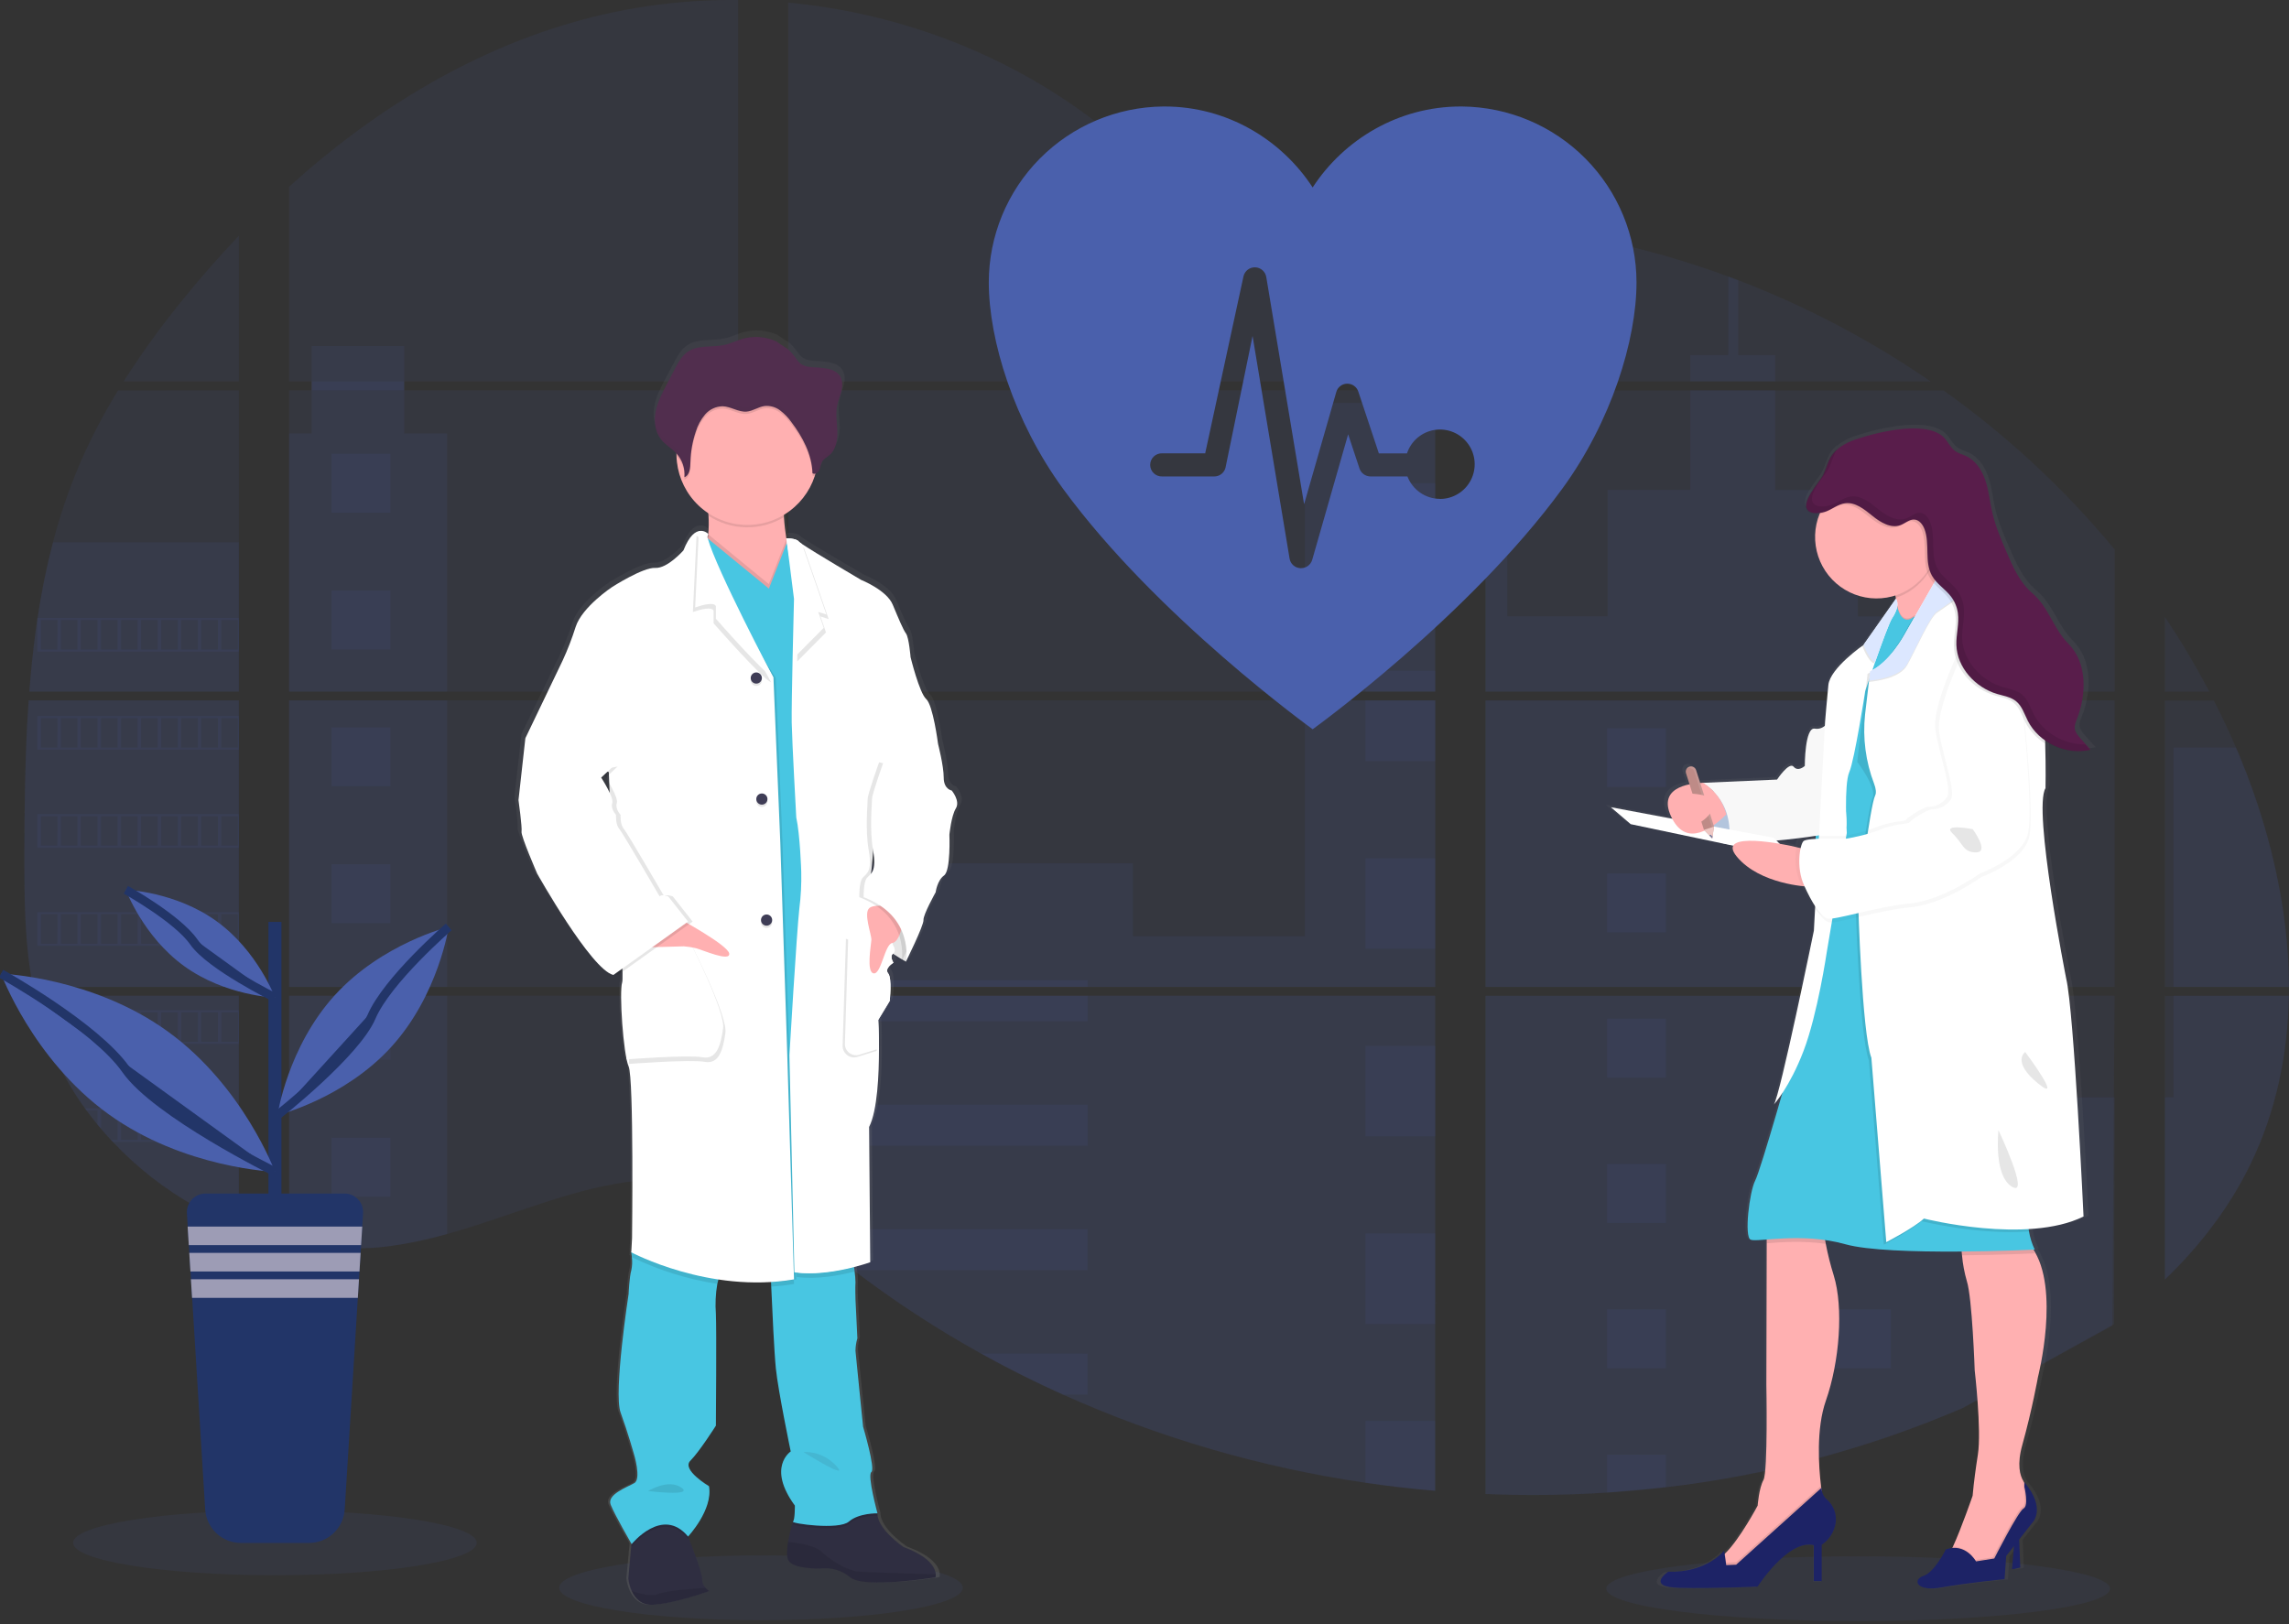 <svg width="520" height="369" viewBox="0 0 520 369" fill="none" xmlns="http://www.w3.org/2000/svg">
<rect x="0" y="0" width="520" height="369" fill="#333333" stroke="none"/>
<g clip-path="url(#clip0_215_523)">
<path opacity="0.1" d="M172.878 368.128C198.202 368.128 218.731 364.831 218.731 360.763C218.731 356.696 198.202 353.399 172.878 353.399C147.555 353.399 127.026 356.696 127.026 360.763C127.026 364.831 147.555 368.128 172.878 368.128Z" fill="#4A60AC"/>
<path opacity="0.1" d="M422.126 368.335C453.726 368.335 479.343 365.038 479.343 360.97C479.343 356.903 453.726 353.606 422.126 353.606C390.526 353.606 364.909 356.903 364.909 360.97C364.909 365.038 390.526 368.335 422.126 368.335Z" fill="#4A60AC"/>
<path opacity="0.1" d="M6.512 159.147H54.271V224.241H10.009C9.891 224.91 9.778 225.582 9.656 226.255H54.271V278.752C54.191 278.729 54.12 278.701 54.045 278.672C52.784 278.174 51.532 277.646 50.28 277.082L49.48 276.719C48.225 276.127 46.971 275.499 45.716 274.837C45.278 274.607 44.84 274.367 44.408 274.122C37.441 270.22 31.113 265.275 25.641 259.459C25.481 259.304 25.331 259.139 25.171 258.988C24.408 258.16 23.66 257.323 22.935 256.466L22.135 255.525C21.279 254.476 20.451 253.398 19.646 252.306C19.529 252.146 19.416 251.986 19.293 251.836C16.021 247.298 13.303 242.385 11.199 237.201C11.133 237.046 11.077 236.876 11.016 236.73C10.37 235.068 9.797 233.389 9.298 231.695C9.082 230.985 8.875 230.283 8.696 229.545C8.63 229.328 8.574 229.116 8.522 228.905C5.849 218.472 5.534 207.635 5.534 196.873C5.534 195.616 5.534 194.355 5.534 193.108C5.534 188.756 5.585 184.375 5.661 179.998C5.661 178.864 5.708 177.735 5.731 176.596C5.797 173.707 5.891 170.817 6.014 167.928C6.042 167.123 6.08 166.323 6.122 165.523C6.122 165.062 6.145 164.601 6.192 164.14C6.305 162.465 6.4 160.804 6.512 159.147Z" fill="#4A60AC"/>
<path opacity="0.1" d="M54.271 86.67H28.074C32.333 80.004 36.986 73.6 42.008 67.489C45.9 62.708 50.008 58.05 54.271 53.56V86.67Z" fill="#4A60AC"/>
<path opacity="0.1" d="M54.271 88.684V157.133H6.663C6.663 156.935 6.696 156.733 6.71 156.535C6.752 155.994 6.795 155.453 6.842 154.917C6.894 154.286 6.95 153.651 7.011 153.034C7.072 152.418 7.138 151.665 7.209 150.983C7.28 150.3 7.345 149.609 7.425 148.926C7.505 148.244 7.576 147.562 7.661 146.884C7.745 146.206 7.821 145.519 7.91 144.842C7.981 144.277 8.056 143.717 8.131 143.152C8.239 142.357 8.352 141.557 8.475 140.767C8.475 140.649 8.508 140.527 8.527 140.414C9.385 134.626 10.556 128.89 12.032 123.228C13.578 117.29 15.552 111.471 17.938 105.817C20.474 99.903 23.444 94.184 26.822 88.707L54.271 88.684Z" fill="#4A60AC"/>
<path opacity="0.1" d="M65.673 159.143V224.241H167.679V159.143H65.673ZM65.673 226.251V282.154C66.256 282.277 66.835 282.395 67.409 282.493C68.19 282.644 68.967 282.78 69.762 282.898C69.913 282.922 70.068 282.945 70.233 282.959C70.543 283.011 70.863 283.053 71.174 283.096C71.96 283.204 72.741 283.293 73.527 283.364C73.898 283.402 74.275 283.434 74.651 283.463L75.559 283.533C76.054 283.571 76.543 283.599 77.028 283.613C77.329 283.613 77.63 283.641 77.941 283.651C78.176 283.651 78.411 283.651 78.656 283.651C78.901 283.651 79.249 283.651 79.545 283.651C79.95 283.651 80.355 283.651 80.755 283.651H81.296C81.701 283.651 82.105 283.651 82.505 283.613H82.533C82.811 283.613 83.093 283.613 83.376 283.576C83.454 283.58 83.533 283.58 83.611 283.576C83.846 283.576 84.082 283.576 84.308 283.543H84.472L86.049 283.42C86.566 283.373 87.088 283.312 87.616 283.256L88.689 283.129C93.053 282.517 97.37 281.599 101.606 280.38C111.121 277.726 120.429 274.014 129.939 271.294C142.235 267.788 155.82 266.066 167.702 270.353V226.251H65.673ZM167.679 86.67V0.005C156.511 -0.116 145.373 1.19 134.536 3.892C108.707 10.381 85.531 24.456 65.673 42.431V86.665H70.793V88.674H65.673V157.133H167.679V88.679H91.813V86.67H167.679ZM298.7 57.396C292.309 57.17 285.957 55.146 280.211 52.022C269.223 46.045 260.447 36.818 250.64 29.03C230.265 12.809 204.995 3.021 179.071 0.593V86.67H324.689L325.052 86.289L298.7 57.396ZM311.965 55.043L326.03 70.478V50.996C321.32 51.579 317.193 52.968 311.984 55.024L311.965 55.043ZM326.03 296.036V226.251H296.06C295.98 225.954 295.9 225.653 295.806 225.352C295.895 225.653 295.97 225.954 296.055 226.251H179.09V276.719C180.2 277.543 181.297 278.409 182.384 279.289C183.556 280.23 184.713 281.223 185.876 282.197L187.047 283.166C187.607 283.637 188.172 284.107 188.741 284.55C189.871 285.466 191.011 286.369 192.162 287.26C192.732 287.731 193.315 288.154 193.894 288.597C203.083 295.622 212.776 301.962 222.895 307.565C225.164 308.82 227.452 310.045 229.761 311.24C231.3 312.026 232.848 312.807 234.401 313.565C236.735 314.704 239.088 315.802 241.459 316.859C263.325 326.674 286.447 333.41 310.163 336.873C315.43 337.651 320.718 338.262 326.026 338.708V296.032H326.496L326.03 296.036ZM179.09 88.679V157.133H326.049V88.679H179.09ZM179.09 159.143V224.241H326.049V159.143H179.09ZM337.456 50.911V72.642L355.408 52.944C349.46 51.984 343.476 51.299 337.456 50.888V50.911ZM337.456 159.166V224.241H480.392V159.143L337.456 159.166ZM479.87 301.203L480.373 226.251H337.456V339.456C346.663 339.843 355.884 339.733 365.078 339.127V339.127H365.238C369.63 338.85 374.002 338.449 378.353 337.922H378.452C401.666 335.22 424.364 329.164 445.838 319.941L479.87 301.203ZM507.953 169.862C507.417 168.596 506.857 167.34 506.287 166.098C505.224 163.745 504.099 161.458 502.942 159.171H491.789V224.241H519.986C519.972 205.814 515.308 186.991 507.967 169.839L507.953 169.862ZM491.789 226.274V290.742C499.732 283.129 506.443 274.418 511.276 264.461C517.087 252.471 519.746 239.488 519.962 226.265L491.789 226.274ZM491.789 140.197V157.138H501.897C498.839 151.306 495.47 145.643 491.803 140.174L491.789 140.197ZM394.852 63.682C394.108 63.4 393.365 63.113 392.616 62.835C384.725 59.921 376.662 57.498 368.471 55.579L340.999 85.729L340.472 86.289L340.825 86.675H438.6C424.983 77.301 410.302 69.575 394.866 63.659L394.852 63.682ZM441.466 88.703H339.461L337.456 90.538V157.133H355.027H355.055H480.411V124.876C469.071 111.161 455.983 98.992 441.48 88.679L441.466 88.703Z" fill="#4A60AC"/>
<path opacity="0.1" d="M54.271 123.21V157.133H6.663C6.663 156.936 6.696 156.733 6.71 156.536C6.752 155.994 6.795 155.453 6.842 154.917C6.894 154.286 6.95 153.651 7.011 153.035C7.072 152.418 7.138 151.665 7.209 150.983C7.28 150.301 7.345 149.609 7.425 148.926C7.505 148.244 7.576 147.562 7.661 146.884C7.745 146.207 7.821 145.519 7.91 144.842C7.981 144.277 8.056 143.717 8.131 143.153C8.239 142.357 8.352 141.557 8.475 140.767C8.475 140.649 8.508 140.527 8.527 140.414C9.385 134.627 10.556 128.89 12.032 123.229L54.271 123.21Z" fill="#4A60AC"/>
<path opacity="0.1" d="M6.512 159.147H54.271V224.241H10.009C9.891 224.91 9.778 225.582 9.656 226.255H54.271V278.752C54.191 278.729 54.12 278.701 54.045 278.672C52.784 278.174 51.532 277.646 50.28 277.082L49.48 276.719C48.225 276.127 46.971 275.499 45.716 274.837C45.278 274.607 44.84 274.367 44.408 274.122C37.441 270.22 31.113 265.275 25.641 259.459C25.481 259.304 25.331 259.139 25.171 258.988C24.408 258.16 23.66 257.323 22.935 256.466L22.135 255.525C21.279 254.476 20.451 253.398 19.646 252.306C19.529 252.146 19.416 251.986 19.293 251.836C16.021 247.298 13.303 242.385 11.199 237.201C11.133 237.046 11.077 236.876 11.016 236.73C10.37 235.068 9.797 233.389 9.298 231.695C9.082 230.985 8.875 230.283 8.696 229.545C8.63 229.328 8.574 229.116 8.522 228.905C5.849 218.472 5.534 207.635 5.534 196.873C5.534 195.616 5.534 194.355 5.534 193.108C5.534 188.756 5.585 184.375 5.661 179.998C5.661 178.864 5.708 177.735 5.731 176.596C5.797 173.707 5.891 170.817 6.014 167.928C6.042 167.123 6.08 166.323 6.122 165.523C6.122 165.062 6.145 164.601 6.192 164.14C6.305 162.465 6.4 160.804 6.512 159.147Z" fill="#4A60AC"/>
<path opacity="0.1" d="M101.582 98.481V157.133H65.673V98.481H70.793V78.623H91.808V98.481H101.582Z" fill="#4A60AC"/>
<path opacity="0.1" d="M101.582 159.143H65.678V224.237H101.582V159.143Z" fill="#4A60AC"/>
<path opacity="0.1" d="M65.673 226.255H101.582V280.371C97.346 281.588 93.03 282.505 88.665 283.115L87.592 283.246C87.065 283.307 86.543 283.359 86.025 283.411C85.507 283.463 84.971 283.5 84.449 283.533H84.284C84.058 283.533 83.813 283.562 83.592 283.566H83.352C83.07 283.566 82.787 283.594 82.505 283.604C82.105 283.627 81.705 283.632 81.296 283.637C81.122 283.637 80.957 283.637 80.783 283.637C80.378 283.637 79.978 283.637 79.573 283.637H78.684C78.444 283.637 78.214 283.637 77.964 283.637L77.056 283.604C76.585 283.604 76.077 283.552 75.588 283.519L74.684 283.453L73.56 283.35C72.769 283.279 71.983 283.19 71.207 283.082L70.266 282.95L69.795 282.884C69.009 282.762 68.233 282.63 67.442 282.479C66.863 282.38 66.289 282.258 65.706 282.14L65.673 226.255Z" fill="#4A60AC"/>
<path opacity="0.1" d="M326.049 91.554H296.441V157.128H326.049V91.554Z" fill="#4A60AC"/>
<path opacity="0.1" d="M326.054 159.143V224.241H179.09V196.162H257.369V212.727H296.441V159.143H326.054Z" fill="#4A60AC"/>
<path opacity="0.1" d="M326.52 296.05H326.049V338.755C320.747 338.306 315.461 337.696 310.191 336.924C286.463 333.45 263.332 326.701 241.459 316.868C235.144 314.026 228.958 310.924 222.9 307.561C212.781 301.955 203.086 295.615 193.894 288.592C191.585 286.822 189.306 285.012 187.057 283.161C185.499 281.877 183.951 280.559 182.384 279.279C181.297 278.399 180.2 277.533 179.09 276.705V226.255H296.05C295.97 225.954 295.89 225.653 295.806 225.356C295.895 225.653 295.98 225.954 296.06 226.255H326.049V296.022C326.209 296.027 326.364 296.041 326.52 296.05Z" fill="#4A60AC"/>
<path opacity="0.1" d="M403.27 86.67H383.977V80.675H392.626V62.817C393.375 63.09 394.122 63.37 394.866 63.659V80.675H403.27V86.67Z" fill="#4A60AC"/>
<path opacity="0.1" d="M449.753 157.133H355.037C355.037 157.133 355.037 157.133 355.07 157.157L355.027 157.133H337.456V91.559H342.435V140.028H365.187V111.323H383.981V88.684H403.275V111.342H422.069V140.047H449.753V157.133Z" fill="#4A60AC"/>
<path opacity="0.1" d="M337.456 159.143V224.241H449.753V159.143H337.456ZM480.237 300.869L480.392 249.342H449.753V226.284H337.456V339.456C346.663 339.843 355.884 339.733 365.079 339.127V339.127H365.239C369.631 338.851 374.002 338.449 378.353 337.922H378.452C401.666 335.22 424.364 329.164 445.838 319.941" fill="#4A60AC"/>
<path opacity="0.1" d="M493.784 226.255H519.981C519.75 239.474 517.096 252.457 511.289 264.447C506.456 274.409 499.741 283.119 491.808 290.728V249.318H493.784V226.255Z" fill="#4A60AC"/>
<path opacity="0.1" d="M519.995 224.241H493.784V169.839H507.967C515.308 186.991 519.972 205.814 519.995 224.241Z" fill="#4A60AC"/>
<path opacity="0.1" d="M326.054 109.784H310.191V130.343H326.054V109.784Z" fill="#4A60AC"/>
<path opacity="0.1" d="M326.054 152.399H310.191V157.133H326.054V152.399Z" fill="#4A60AC"/>
<path opacity="0.1" d="M326.054 159.143H310.191V172.954H326.054V159.143Z" fill="#4A60AC"/>
<path opacity="0.1" d="M326.054 195.014H310.191V215.573H326.054V195.014Z" fill="#4A60AC"/>
<path opacity="0.1" d="M326.054 237.629H310.191V258.188H326.054V237.629Z" fill="#4A60AC"/>
<path opacity="0.1" d="M326.049 296.022C326.209 296.022 326.364 296.022 326.52 296.05H326.049V300.827H310.191V280.244H326.049V296.022Z" fill="#4A60AC"/>
<path opacity="0.1" d="M326.049 322.849V338.731C320.747 338.283 315.461 337.672 310.191 336.901V322.849H326.049Z" fill="#4A60AC"/>
<path opacity="0.1" d="M247.073 222.731H179.09V224.241H247.073V222.731Z" fill="#4A60AC"/>
<path opacity="0.1" d="M247.073 226.25H179.09V232.039H247.073V226.25Z" fill="#4A60AC"/>
<path opacity="0.1" d="M247.073 251.012H179.09V260.32H247.073V251.012Z" fill="#4A60AC"/>
<path opacity="0.1" d="M247.069 279.293V288.601H193.894C191.585 286.838 189.305 285.028 187.052 283.171C185.495 281.886 183.951 280.569 182.379 279.293H247.069Z" fill="#4A60AC"/>
<path opacity="0.1" d="M247.069 307.57V316.868H241.455C235.146 314.023 228.961 310.919 222.9 307.556L247.069 307.57Z" fill="#4A60AC"/>
<path opacity="0.1" d="M378.466 165.453H365.083V178.836H378.466V165.453Z" fill="#4A60AC"/>
<path opacity="0.1" d="M88.698 103.097H75.315V116.48H88.698V103.097Z" fill="#4A60AC"/>
<path opacity="0.1" d="M88.698 134.183H75.315V147.566H88.698V134.183Z" fill="#4A60AC"/>
<path opacity="0.1" d="M88.698 165.269H75.315V178.652H88.698V165.269Z" fill="#4A60AC"/>
<path opacity="0.1" d="M88.698 196.351H75.315V209.734H88.698V196.351Z" fill="#4A60AC"/>
<path opacity="0.1" d="M88.698 227.437H75.315V240.82H88.698V227.437Z" fill="#4A60AC"/>
<path opacity="0.1" d="M88.698 258.522H75.315V271.905H88.698V258.522Z" fill="#4A60AC"/>
<path opacity="0.1" d="M429.556 165.453H416.173V178.836H429.556V165.453Z" fill="#4A60AC"/>
<path opacity="0.1" d="M378.466 198.463H365.083V211.846H378.466V198.463Z" fill="#4A60AC"/>
<path opacity="0.1" d="M429.556 198.463H416.173V211.846H429.556V198.463Z" fill="#4A60AC"/>
<path opacity="0.1" d="M378.466 231.469H365.083V244.852H378.466V231.469Z" fill="#4A60AC"/>
<path opacity="0.1" d="M429.556 231.469H416.173V244.852H429.556V231.469Z" fill="#4A60AC"/>
<path opacity="0.1" d="M378.466 264.48H365.083V277.863H378.466V264.48Z" fill="#4A60AC"/>
<path opacity="0.1" d="M429.556 264.48H416.173V277.863H429.556V264.48Z" fill="#4A60AC"/>
<path opacity="0.1" d="M378.466 297.49H365.083V310.874H378.466V297.49Z" fill="#4A60AC"/>
<path opacity="0.1" d="M429.556 297.49H416.173V310.874H429.556V297.49Z" fill="#4A60AC"/>
<path opacity="0.1" d="M365.083 339.127V330.496H378.461V337.898L365.083 339.127Z" fill="#4A60AC"/>
<path opacity="0.1" d="M8.47 140.404V148.06H54.271V140.404H8.47ZM13.035 147.581H9.298V140.875H13.063L13.035 147.581ZM17.595 147.581H13.83V140.875H17.595V147.581ZM22.145 147.581H18.38V140.875H22.145V147.581ZM26.705 147.581H22.945V140.875H26.71L26.705 147.581ZM31.26 147.581H27.495V140.875H31.26V147.581ZM35.82 147.581H32.055V140.875H35.82V147.581ZM40.38 147.581H36.615V140.875H40.38V147.581ZM44.935 147.581H41.17V140.875H44.935V147.581ZM49.49 147.581H45.725V140.875H49.49V147.581ZM54.045 147.581H50.281V140.875H54.045V147.581Z" fill="#4A60AC"/>
<path opacity="0.1" d="M8.47 162.681V170.337H54.271V162.681H8.47ZM13.035 169.853H9.298V163.166H13.063L13.035 169.853ZM17.595 169.853H13.83V163.166H17.595V169.853ZM22.145 169.853H18.38V163.166H22.145V169.853ZM26.705 169.853H22.945V163.166H26.71L26.705 169.853ZM31.26 169.853H27.495V163.166H31.26V169.853ZM35.82 169.853H32.055V163.166H35.82V169.853ZM40.38 169.853H36.615V163.166H40.38V169.853ZM44.935 169.853H41.17V163.166H44.935V169.853ZM49.49 169.853H45.725V163.166H49.49V169.853ZM54.045 169.853H50.281V163.166H54.045V169.853Z" fill="#4A60AC"/>
<path opacity="0.1" d="M8.47 184.967V192.638H54.271V184.967H8.47ZM13.035 192.139H9.298V185.447H13.063L13.035 192.139ZM17.595 192.139H13.83V185.447H17.595V192.139ZM22.145 192.139H18.38V185.447H22.145V192.139ZM26.705 192.139H22.945V185.447H26.71L26.705 192.139ZM31.26 192.139H27.495V185.447H31.26V192.139ZM35.82 192.139H32.055V185.447H35.82V192.139ZM40.38 192.139H36.615V185.447H40.38V192.139ZM44.935 192.139H41.17V185.447H44.935V192.139ZM49.49 192.139H45.725V185.447H49.49V192.139ZM54.045 192.139H50.281V185.447H54.045V192.139Z" fill="#4A60AC"/>
<path opacity="0.1" d="M8.47 207.254V214.9H54.271V207.254H8.47ZM13.035 214.425H9.298V207.729H13.063L13.035 214.425ZM17.595 214.425H13.83V207.729H17.595V214.425ZM22.145 214.425H18.38V207.729H22.145V214.425ZM26.705 214.425H22.945V207.729H26.71L26.705 214.425ZM31.26 214.425H27.495V207.729H31.26V214.425ZM35.82 214.425H32.055V207.729H35.82V214.425ZM40.38 214.425H36.615V207.729H40.38V214.425ZM44.935 214.425H41.17V207.729H44.935V214.425ZM49.49 214.425H45.725V207.729H49.49V214.425ZM54.045 214.425H50.281V207.729H54.045V214.425Z" fill="#4A60AC"/>
<path opacity="0.1" d="M8.668 229.535C8.851 230.255 9.059 230.975 9.275 231.686V230.015H13.04V236.707H11.025C11.087 236.862 11.148 237.031 11.209 237.177H54.271V229.535H8.668ZM17.609 236.707H13.844V230.015H17.609V236.707ZM22.159 236.707H18.395V230.015H22.159V236.707ZM26.719 236.707H22.945V230.015H26.71L26.719 236.707ZM31.274 236.707H27.51V230.015H31.274V236.707ZM35.834 236.707H32.069V230.015H35.834V236.707ZM40.394 236.707H36.629V230.015H40.394V236.707ZM44.949 236.707H41.184V230.015H44.949V236.707ZM49.504 236.707H45.74V230.015H49.504V236.707ZM54.059 236.707H50.295V230.015H54.059V236.707Z" fill="#4A60AC"/>
<path opacity="0.1" d="M19.303 251.822C19.42 251.972 19.533 252.142 19.656 252.292H22.145V255.506C22.413 255.826 22.677 256.146 22.95 256.447V252.273H26.714V258.988H25.19C25.34 259.144 25.486 259.308 25.66 259.459H54.285V251.822H19.303ZM31.26 258.988H27.495V252.301H31.26V258.988ZM35.82 258.988H32.055V252.301H35.82V258.988ZM40.38 258.988H36.615V252.301H40.38V258.988ZM44.935 258.988H41.17V252.301H44.935V258.988ZM49.49 258.988H45.725V252.301H49.49V258.988ZM54.045 258.988H50.28V252.301H54.045V258.988Z" fill="#4A60AC"/>
<path opacity="0.1" d="M44.427 274.103C44.855 274.348 45.293 274.574 45.735 274.818V274.583H49.499V276.701L50.3 277.072V274.583H54.064V278.653C54.136 278.689 54.212 278.718 54.29 278.738V274.103H44.427Z" fill="#4A60AC"/>
<path opacity="0.1" d="M355.037 157.133H355.065H355.037ZM326.049 296.018H326.52H326.049ZM295.806 225.352C295.895 225.653 295.97 225.954 296.055 226.251C295.98 225.954 295.9 225.653 295.806 225.352ZM355.037 157.119H355.065H355.037ZM70.811 86.656V88.665H91.832V86.656H70.811ZM326.049 296.018H326.52H326.049ZM295.806 225.352C295.895 225.653 295.97 225.954 296.055 226.251C295.98 225.954 295.9 225.653 295.806 225.352ZM355.037 157.119H355.065H355.037ZM326.049 296.003H326.52H326.049ZM295.806 225.352C295.895 225.653 295.97 225.954 296.055 226.251C295.98 225.954 295.9 225.653 295.806 225.352Z" fill="#4A60AC"/>
<path d="M217.216 178.662C217.216 178.662 215.362 178.403 215.362 175.702C215.362 173.001 214.035 167.956 214.035 167.956C214.035 167.933 212.886 159.171 211.3 157.778C209.715 156.385 207.677 148.206 207.677 148.206C207.677 148.206 207.329 143.769 206.618 142.814C205.908 141.858 204.948 139.52 203.531 136.183C202.115 132.847 196.209 130.536 196.209 130.536C196.209 130.536 185.532 124.344 182.506 122.325C182.231 122.159 181.974 121.965 181.739 121.746C181.212 121.054 178.916 121.04 178.916 121.04C178.676 119.525 178.445 117.784 178.37 116.207C178.37 116.038 178.37 115.869 178.346 115.699C181.72 113.705 184.262 110.56 185.504 106.843C185.56 106.664 185.607 106.476 185.659 106.297C185.861 106.231 186.047 106.123 186.205 105.98C186.363 105.837 186.49 105.663 186.577 105.469C186.85 104.862 186.854 104.151 187.193 103.587C187.588 102.919 188.341 102.561 188.934 102.057C190.431 100.787 190.817 98.646 190.746 96.698C190.699 95.121 190.445 93.531 190.544 91.964L190.572 91.568C190.6 91.333 190.633 91.098 190.675 90.872C190.906 89.705 191.409 88.604 191.692 87.446C191.974 86.288 192.002 84.985 191.344 83.987C190.379 82.524 188.37 82.232 186.605 82.082C184.605 81.912 182.817 82.133 181.537 80.472C180.938 79.604 180.264 78.79 179.523 78.039C179.259 77.795 176.699 76.232 176.699 76.129C174.201 74.972 171.369 74.754 168.723 75.517C167.396 75.903 166.144 76.534 164.799 76.849C161.895 77.536 158.554 76.792 156.088 78.454C154.714 79.395 153.891 80.891 153.119 82.35C152.492 83.551 151.855 84.751 151.209 85.95C150.169 87.921 149.11 89.926 148.672 92.109C148.58 92.585 148.524 93.066 148.503 93.549V93.573C148.503 93.747 148.503 93.921 148.503 94.095V94.317C148.503 94.481 148.503 94.641 148.531 94.787C148.559 94.933 148.555 94.98 148.569 95.079C148.583 95.178 148.606 95.399 148.635 95.549C148.663 95.7 148.719 95.963 148.776 96.171C148.799 96.26 148.832 96.345 148.86 96.429C148.907 96.589 148.964 96.745 149.025 96.9C149.058 96.98 149.091 97.065 149.129 97.145C149.199 97.309 149.284 97.469 149.369 97.615C149.406 97.681 149.434 97.742 149.472 97.803C149.603 98.022 149.748 98.233 149.905 98.434C150.912 99.69 152.394 100.49 153.491 101.667C153.491 101.714 153.491 101.761 153.491 101.803C153.491 101.935 153.491 102.062 153.491 102.194C153.549 104.817 154.247 107.387 155.525 109.679C156.803 111.972 158.621 113.917 160.822 115.346C160.822 115.525 160.846 115.709 160.855 115.887C160.947 117.284 160.93 118.686 160.803 120.08C160.612 119.855 160.372 119.675 160.102 119.554C159.831 119.434 159.537 119.375 159.241 119.384C159.039 119.374 158.836 119.391 158.639 119.436L158.597 119.403V119.445C157.561 119.699 156.286 120.777 155.067 123.84C155.067 123.84 151.359 128.019 148.536 127.845C145.712 127.671 138.564 132.193 138.564 132.193C138.564 132.193 131.59 136.72 130.094 141.331C129.258 143.946 128.255 146.505 127.092 148.992L118.471 166.756L116.88 180.85C116.88 180.85 117.76 187.118 117.586 188.073C117.412 189.028 121.205 197.644 121.205 197.644C121.205 197.644 133.736 219.663 138.856 220.792L139.223 220.533C139.442 220.647 139.674 220.734 139.915 220.792L140.969 220.048C141.032 220.877 141.005 221.71 140.889 222.533C140.183 224.707 141.152 238.895 142.385 241.676C143.618 244.457 143.181 280.921 143.181 280.921L143.006 284.14C143.006 284.14 143.006 284.244 143.049 284.422L143.006 285.185L143.134 285.251C143.265 286.272 143.223 287.308 143.006 288.314C142.564 289.726 142.385 293.716 142.385 293.716C142.385 293.716 138.861 316.247 140.531 320.774C142.202 325.301 143.623 330.261 143.623 330.261C143.623 330.261 145.388 335.908 143.708 336.872C142.028 337.837 137.251 339.456 138.235 341.809C139.129 343.983 142.522 349.808 143.025 350.66L142.983 351.107L142.291 358.603C142.403 359.593 142.672 360.559 143.086 361.464C143.844 363.097 145.317 364.791 148.117 364.608C148.587 364.575 149.133 364.518 149.66 364.448C154.785 363.761 161.095 361.474 161.095 361.474C160.768 361.266 160.467 361.018 160.201 360.735V360.735C159.949 360.491 159.75 360.198 159.615 359.875C159.479 359.551 159.412 359.203 159.415 358.853C159.491 357.488 156.935 350.985 156.3 349.385C156.201 349.154 156.15 349.023 156.15 349.023C156.15 349.023 161.975 342.933 161.006 337.536C161.006 337.536 154.559 333.771 156.681 331.706C158.804 329.64 162.596 323.706 162.596 323.706C162.596 323.706 162.77 301.518 162.596 298.206C162.415 295.906 162.524 293.593 162.921 291.321C162.992 290.978 163.076 290.643 163.166 290.314C166.101 290.752 169.064 290.977 172.031 290.987C173.114 290.987 174.215 290.987 175.325 290.921C175.325 291.235 175.339 291.574 175.368 291.938C175.612 297.434 176.069 307.071 176.441 310.652C176.968 315.786 179.88 329.621 179.88 329.621C179.88 329.621 174.323 333.188 180.85 341.978C180.85 341.978 180.85 345.164 180.417 345.625C179.955 347.133 179.582 348.666 179.302 350.218C179.029 351.874 178.916 353.549 179.358 354.42C180.417 356.5 186.77 356.33 186.77 356.33L186.925 356.302C188.124 356.178 189.336 356.294 190.491 356.642C191.645 356.99 192.719 357.564 193.649 358.33C196.063 360.269 205.225 359.417 210.185 358.801C212.129 358.556 213.427 358.33 213.427 358.33C213.49 358.11 213.513 357.881 213.493 357.653C213.442 356.434 212.486 353.761 206.011 351.375C206.011 351.375 199.922 347.281 200.007 343.714H199.88H199.174C199.687 343.686 200.016 343.714 200.016 343.714C200.016 343.714 197.63 335.009 198.604 334.303C199.579 333.597 196.661 323.95 196.661 323.95C196.661 323.95 194.99 307.763 194.901 306.629C194.905 305.656 195.052 304.688 195.339 303.758L194.901 294.883C194.901 294.883 194.816 291.933 194.901 290.973C194.887 290.14 194.819 289.308 194.699 288.484C194.656 288.154 194.614 287.811 194.567 287.472C196.849 286.893 198.332 286.357 198.332 286.357L198.068 255.464C200.007 251.699 200.364 243.44 200.355 237.582C200.355 233.817 200.186 231.032 200.186 231.032L202.835 226.707C202.835 226.707 203.447 221.531 202.477 220.397C202.049 219.884 202.242 219.352 202.595 218.914C202.778 218.769 202.972 218.637 203.174 218.519C203.174 218.519 203.145 218.477 203.113 218.415C203.298 218.261 203.494 218.121 203.701 217.997C203.701 217.997 202.76 216.538 203.602 215.921C204.393 216.458 205.098 216.863 205.635 217.192C205.597 217.536 205.56 217.733 205.56 217.733L205.785 217.263C206.303 217.554 206.618 217.733 206.618 217.733C206.618 217.733 210.769 209.465 210.679 208.246C210.59 207.028 213.503 201.894 213.503 201.894C213.503 201.894 213.856 199.197 215.446 198.068C217.037 196.939 216.679 188.755 216.679 188.755C216.679 188.755 217.121 184.492 218.18 182.751C219.239 181.01 217.216 178.662 217.216 178.662ZM137.802 175.034L137.882 177.005C137.411 176.248 137.073 175.702 137.073 175.702L137.802 175.034Z" fill="url(#paint0_linear_215_523)"/>
<path d="M206.844 214.162L205.828 218.491C205.828 218.491 197.687 214.336 196.219 209.056C194.751 203.776 198.675 201.771 198.675 201.771L206.261 204.985L206.844 214.162Z" fill="white"/>
<path opacity="0.1" d="M206.844 214.162L205.828 218.491C205.828 218.491 197.687 214.336 196.219 209.056C194.751 203.776 198.675 201.771 198.675 201.771L206.261 204.985L206.844 214.162Z" fill="black"/>
<path d="M161.156 361.502C161.156 361.502 153.627 364.269 148.451 364.617C145.703 364.801 144.258 363.116 143.515 361.493C143.109 360.59 142.847 359.63 142.738 358.646L143.411 351.187L143.769 347.216L154.766 344.359L156.324 349.122L156.47 349.484C157.095 351.074 159.604 357.545 159.528 358.895C159.525 359.241 159.592 359.584 159.725 359.903C159.857 360.223 160.053 360.512 160.3 360.754C160.553 361.039 160.84 361.29 161.156 361.502V361.502Z" fill="#2F2E41"/>
<path d="M212.585 357.709C212.604 357.936 212.582 358.164 212.519 358.382C212.519 358.382 196.416 361.069 193.122 358.382C192.194 357.597 191.111 357.015 189.944 356.673C188.777 356.331 187.552 356.237 186.346 356.397C186.346 356.397 180.116 356.566 179.076 354.514C178.643 353.653 178.756 351.983 179.024 350.336C179.298 348.792 179.662 347.267 180.116 345.766L180.365 345.569L181.848 344.378L199.202 343.865H199.334C199.249 347.413 205.226 351.484 205.226 351.484C211.574 353.837 212.51 356.495 212.585 357.709Z" fill="#2F2E41"/>
<path opacity="0.1" d="M212.585 357.709C212.602 357.936 212.578 358.164 212.515 358.382C212.515 358.382 196.416 361.069 193.122 358.382C192.194 357.598 191.112 357.016 189.946 356.674C188.78 356.332 187.556 356.238 186.351 356.396C186.351 356.396 180.116 356.566 179.081 354.514C178.648 353.648 178.756 351.982 179.024 350.335C181.424 350.575 185.212 351.173 186.699 352.599C188.948 354.768 192.76 356.933 195.099 357.102C196.929 357.22 207.88 357.568 212.585 357.709Z" fill="black"/>
<path opacity="0.1" d="M161.157 361.502C161.157 361.502 153.627 364.269 148.451 364.617C145.703 364.801 144.258 363.116 143.52 361.488C145.435 362.133 148.093 362.81 149.491 362.189C151.147 361.455 157.02 360.98 160.314 360.778C160.565 361.052 160.848 361.295 161.157 361.502V361.502Z" fill="black"/>
<path d="M172.328 138.522C166.117 136.108 158.126 128.132 160.121 124.405C160.565 123.464 160.828 122.449 160.898 121.412C161.026 120.004 161.045 118.588 160.954 117.177C160.815 114.866 160.536 112.566 160.121 110.288C160.121 110.288 179.514 110.725 178.384 113.582C178.055 114.419 178.003 115.874 178.093 117.502C178.182 119.13 178.417 120.97 178.662 122.527C179.001 124.664 179.34 126.292 179.34 126.292C179.34 126.292 178.154 127.953 177.457 128.042C176.761 128.132 181.241 141.962 172.328 138.522Z" fill="#FFB0B1"/>
<path opacity="0.1" d="M156.455 349.484L156.309 349.644C150.512 342.632 143.5 351.371 143.5 351.371L143.397 351.187L143.755 347.216L154.752 344.359L156.309 349.122L156.455 349.484Z" fill="black"/>
<path opacity="0.1" d="M199.339 344.359C199.339 344.359 195.103 344.27 192.845 346.265C190.586 348.26 179.669 346.698 180.139 346.265C180.279 346.051 180.363 345.805 180.384 345.55L181.866 344.359L199.221 343.846C199.287 344.162 199.339 344.359 199.339 344.359Z" fill="black"/>
<path d="M163.669 289.298C163.354 290.078 163.114 290.886 162.954 291.712C162.562 293.973 162.453 296.275 162.629 298.563C162.803 301.857 162.629 323.932 162.629 323.932C162.629 323.932 158.907 329.819 156.832 331.894C154.757 333.969 161.067 337.696 161.067 337.696C162.008 343.06 156.305 349.121 156.305 349.121C150.507 342.11 143.496 350.853 143.496 350.853C143.496 350.853 139.684 344.265 138.734 341.912C137.783 339.559 142.456 337.931 144.098 336.976C145.741 336.021 144.018 330.388 144.018 330.388C144.018 330.388 142.63 325.452 140.983 320.948C139.336 316.445 142.799 294.027 142.799 294.027C142.799 294.027 142.978 290.046 143.407 288.658C143.623 287.656 143.666 286.625 143.534 285.608C143.505 285.265 143.472 284.978 143.449 284.785C143.425 284.592 143.407 284.503 143.407 284.503L143.472 284.39L145.825 280.004C145.825 280.004 164.799 286.535 163.669 289.298Z" fill="#48C6E2"/>
<path d="M199.339 343.842C199.339 343.842 195.104 343.752 192.845 345.724C190.586 347.696 179.669 346.157 180.14 345.724C180.61 345.291 180.572 342.086 180.572 342.086C174.168 333.343 179.631 329.795 179.631 329.795C179.631 329.795 176.77 316.031 176.253 310.925C175.89 307.358 175.443 297.773 175.203 292.3C175.1 289.947 175.039 288.328 175.039 288.328L180.271 287.274L180.944 287.138L193.565 284.606C193.565 284.606 193.913 286.959 194.148 288.884C194.266 289.705 194.332 290.534 194.346 291.364C194.261 292.305 194.346 295.251 194.346 295.251L194.774 304.083C194.495 305.01 194.35 305.972 194.346 306.94C194.431 308.064 196.073 324.167 196.073 324.167C196.073 324.167 198.929 333.776 197.955 334.468C196.981 335.16 199.339 343.842 199.339 343.842Z" fill="#48C6E2"/>
<path opacity="0.1" d="M178.384 113.582C178.055 114.419 178.003 115.874 178.092 117.502C175.495 119.066 172.509 119.866 169.477 119.809C166.445 119.752 163.491 118.842 160.954 117.182C160.814 114.869 160.536 112.567 160.121 110.288C160.121 110.288 179.513 110.716 178.384 113.582Z" fill="black"/>
<path d="M185.88 103.182C185.884 104.878 185.617 106.563 185.09 108.175C183.911 111.786 181.493 114.864 178.265 116.865C175.036 118.866 171.203 119.661 167.445 119.11C163.687 118.558 160.244 116.696 157.726 113.852C155.208 111.008 153.776 107.365 153.684 103.568C153.684 103.436 153.684 103.314 153.684 103.182C153.647 101.045 154.037 98.921 154.83 96.936C155.622 94.95 156.802 93.143 158.301 91.618C159.8 90.094 161.587 88.883 163.559 88.056C165.53 87.23 167.647 86.804 169.785 86.804C171.922 86.804 174.039 87.23 176.01 88.056C177.982 88.883 179.769 90.094 181.268 91.618C182.767 93.143 183.947 94.95 184.74 96.936C185.532 98.921 185.922 101.045 185.885 103.182H185.88Z" fill="#FFB0B1"/>
<path opacity="0.1" d="M172.328 138.522C166.117 136.108 158.126 128.132 160.121 124.405C160.565 123.464 160.828 122.449 160.898 121.412L169.401 128.4L174.662 132.715L178.662 122.532C179.001 124.668 179.34 126.297 179.34 126.297C179.34 126.297 178.154 127.958 177.457 128.047C176.761 128.137 181.241 141.962 172.328 138.522Z" fill="black"/>
<path d="M194.318 169.406L187.217 288.695L177.956 289.302L153.976 220.133L157.91 138.014L158.738 120.664L169.401 129.421L174.667 133.736L178.784 123.257L186.44 129.929L194.318 169.406Z" fill="#48C6E2"/>
<path opacity="0.1" d="M163.669 289.298C163.354 290.077 163.114 290.886 162.954 291.712C156.215 290.671 149.671 288.627 143.538 285.646L143.411 285.58L143.453 284.823L143.477 284.427L145.83 280.042C145.83 280.042 164.799 286.535 163.669 289.298Z" fill="black"/>
<path opacity="0.1" d="M180.379 291.731C178.657 292.024 176.919 292.222 175.175 292.324C175.071 289.971 175.01 288.352 175.01 288.352L180.243 287.298L180.379 291.731Z" fill="black"/>
<path opacity="0.1" d="M194.12 288.907C190.774 289.778 185.608 290.756 180.982 290.145L180.916 287.161L193.537 284.63C193.537 284.63 193.885 286.959 194.12 288.907Z" fill="black"/>
<path opacity="0.1" d="M180.897 290.691C161.604 293.985 143.934 284.54 143.934 284.54L144.103 281.34C144.103 281.34 144.541 245.064 143.327 242.283C142.113 239.502 141.167 225.399 141.854 223.234C142.541 221.07 139.346 188.61 139.346 188.61L138.828 175.434L119.883 167.759L128.353 150.103C129.497 147.627 130.481 145.081 131.299 142.48C132.772 137.896 139.609 133.393 139.609 133.393C139.609 133.393 146.621 128.894 149.392 129.064C152.164 129.233 155.797 125.083 155.797 125.083C158.479 118.245 160.907 121.341 160.907 121.341C160.907 121.666 160.907 121.341 160.775 122.353C159.834 129.859 175.994 153.576 176.224 153.994L177.763 191.48L179.321 238.918L180.897 290.691Z" fill="black"/>
<path d="M180.379 290.691C161.086 293.985 143.411 284.54 143.411 284.54L143.585 281.34C143.585 281.34 144.023 245.064 142.804 242.283C141.586 239.502 140.644 225.399 141.336 223.234C142.028 221.07 138.828 188.61 138.828 188.61L138.306 175.434L119.351 167.73L127.821 150.074C128.963 147.598 129.947 145.052 130.767 142.451C132.235 137.868 139.077 133.364 139.077 133.364C139.077 133.364 146.089 128.866 148.856 129.035C151.623 129.205 155.26 125.054 155.26 125.054C157.947 118.217 160.907 121.313 160.907 121.313C160.907 121.638 160.625 121.784 160.775 122.325C162.846 129.605 175.476 153.547 175.707 153.966L177.264 191.452L178.822 238.89L180.379 290.691Z" fill="white"/>
<path opacity="0.1" d="M175.18 155.034C173.105 154.169 162.112 141.618 162.112 141.618V138.762C161.712 137.821 159.336 138.395 157.406 139.054L158.234 121.704L159.176 122.485C161.237 129.76 174.94 154.616 175.18 155.034Z" fill="black"/>
<path d="M175.702 153.994C173.622 153.129 162.63 140.578 162.63 140.578V137.722C162.23 136.781 159.853 137.355 157.924 138.014L158.757 120.664L159.698 121.445C161.764 128.72 175.471 153.58 175.702 153.994Z" fill="white"/>
<path opacity="0.1" d="M143.934 216.585C144.193 216.585 157.35 215.202 157.35 215.202C157.35 215.202 165.317 230.867 164.794 234.679C164.272 238.49 163.326 241.864 160.121 241.267C156.917 240.669 142.875 241.737 142.875 241.737L143.934 216.585Z" fill="black"/>
<path d="M143.411 215.545C143.67 215.545 156.827 214.162 156.827 214.162C156.827 214.162 164.789 229.832 164.272 233.639C163.754 237.446 162.799 240.824 159.599 240.227C156.399 239.629 142.353 240.697 142.353 240.697L143.411 215.545Z" fill="white"/>
<path d="M153.326 208.19C153.326 208.19 165.401 214.679 165.66 216.66C165.919 218.642 159.514 215.795 158.131 215.451C157.22 215.232 156.293 215.087 155.359 215.018L146.131 215.268L153.326 208.19Z" fill="#FFB0B1"/>
<path opacity="0.1" d="M171.81 155.844C172.512 155.844 173.081 155.275 173.081 154.573C173.081 153.872 172.512 153.303 171.81 153.303C171.108 153.303 170.54 153.872 170.54 154.573C170.54 155.275 171.108 155.844 171.81 155.844Z" fill="black"/>
<path d="M171.81 155.326C172.512 155.326 173.081 154.757 173.081 154.056C173.081 153.354 172.512 152.785 171.81 152.785C171.108 152.785 170.54 153.354 170.54 154.056C170.54 154.757 171.108 155.326 171.81 155.326Z" fill="#3F3D56"/>
<path opacity="0.1" d="M174.149 210.844C174.851 210.844 175.419 210.275 175.419 209.574C175.419 208.872 174.851 208.303 174.149 208.303C173.447 208.303 172.878 208.872 172.878 209.574C172.878 210.275 173.447 210.844 174.149 210.844Z" fill="black"/>
<path d="M174.149 210.322C174.851 210.322 175.419 209.753 175.419 209.051C175.419 208.35 174.851 207.781 174.149 207.781C173.447 207.781 172.878 208.35 172.878 209.051C172.878 209.753 173.447 210.322 174.149 210.322Z" fill="#3F3D56"/>
<path opacity="0.1" d="M173.076 183.344C173.778 183.344 174.347 182.775 174.347 182.073C174.347 181.372 173.778 180.803 173.076 180.803C172.374 180.803 171.806 181.372 171.806 182.073C171.806 182.775 172.374 183.344 173.076 183.344Z" fill="black"/>
<path d="M173.076 182.826C173.778 182.826 174.347 182.257 174.347 181.556C174.347 180.854 173.778 180.285 173.076 180.285C172.374 180.285 171.806 180.854 171.806 181.556C171.806 182.257 172.374 182.826 173.076 182.826Z" fill="#3F3D56"/>
<path d="M202.365 214.755C202.365 214.755 203.23 216.053 202.365 216.66C201.499 217.267 202.449 218.736 202.449 218.736C202.449 218.736 200.289 220.001 201.24 221.14C202.19 222.279 201.588 227.422 201.588 227.422L198.991 231.723C198.991 231.723 199.146 234.495 199.155 238.241C199.155 244.085 198.812 252.301 196.911 256.047L197.174 286.78C197.174 286.78 188.078 290.102 180.464 289.091L179.335 239.775C179.335 239.775 180.982 211.809 181.589 206.444C181.944 203.659 182.089 200.851 182.022 198.045C182.022 198.045 181.763 189.65 180.892 185.753C180.892 185.753 179.951 168.874 179.857 164.201C179.815 161.966 179.932 155.444 180.064 149.242C180.21 142.461 180.375 136.066 180.375 136.066L178.657 122.476C178.657 122.476 180.375 122.301 180.892 122.993C181.124 123.21 181.376 123.404 181.645 123.572V123.572C184.61 125.577 195.085 131.741 195.085 131.741C195.085 131.741 200.882 134.047 202.27 137.35C203.659 140.654 204.623 142.997 205.296 143.938C205.969 144.879 206.336 149.303 206.336 149.303C206.336 149.303 208.331 157.444 209.889 158.823C211.447 160.201 212.585 168.973 212.585 168.973L198.821 179.796C198.821 179.796 197.612 197.8 197.353 198.496C197.094 199.193 202.365 214.755 202.365 214.755Z" fill="white"/>
<path d="M202.887 214.755C202.887 214.755 203.748 216.053 202.887 216.66C202.026 217.267 202.967 218.736 202.967 218.736C202.967 218.736 200.821 220.016 201.762 221.154C202.703 222.293 202.11 227.436 202.11 227.436L199.513 231.737C199.513 231.737 199.668 234.509 199.682 238.255C199.682 244.099 199.339 252.316 197.437 256.061L197.696 286.794C197.696 286.794 188.586 290.117 180.982 289.105L179.857 239.789C179.857 239.789 181.504 211.823 182.111 206.458C182.467 203.673 182.61 200.865 182.539 198.059C182.539 198.059 182.28 189.664 181.415 185.767C181.415 185.767 180.473 168.888 180.375 164.215C180.332 161.98 180.455 155.458 180.582 149.256C180.727 142.475 180.892 136.08 180.892 136.08L178.624 122.306C178.624 122.306 180.892 122.306 181.415 123.007C181.644 123.226 181.897 123.42 182.167 123.586C185.132 125.591 195.612 131.755 195.612 131.755C195.612 131.755 201.404 134.061 202.793 137.364C204.181 140.668 205.145 143.011 205.823 143.952C206.501 144.894 206.858 149.317 206.858 149.317C206.858 149.317 208.854 157.458 210.411 158.837C211.969 160.215 213.093 168.968 213.093 168.968L199.329 179.791C199.329 179.791 198.12 197.795 197.856 198.492C197.593 199.188 202.887 214.755 202.887 214.755Z" fill="white"/>
<path opacity="0.1" d="M186.403 140.075L187.645 143.698L181.104 150.286C181.25 143.51 181.415 137.11 181.415 137.11L179.146 123.337C179.146 123.337 181.415 123.337 181.937 124.038C182.166 124.256 182.419 124.449 182.69 124.612L188.252 140.658L186.403 140.075Z" fill="black"/>
<path d="M185.88 139.035L187.127 142.658L180.586 149.246C180.732 142.465 180.897 136.07 180.897 136.07L178.624 122.297C178.624 122.297 180.897 122.297 181.415 122.998C181.645 123.216 181.898 123.41 182.167 123.577L187.734 139.618L185.88 139.035Z" fill="white"/>
<path opacity="0.1" d="M185.88 103.182C185.884 104.878 185.617 106.563 185.09 108.175C185.001 108.189 184.91 108.185 184.823 108.163C184.736 108.141 184.654 108.102 184.582 108.048C184.459 103.813 182.375 99.836 179.81 96.453C179.09 95.431 178.217 94.527 177.222 93.771C176.216 93.015 174.964 92.661 173.712 92.778C172.3 92.971 171.053 93.931 169.627 94.053C167.745 94.208 166.06 92.905 164.192 92.839C163.432 92.846 162.683 93.015 161.994 93.335C161.305 93.655 160.693 94.118 160.197 94.693C159.215 95.854 158.486 97.207 158.056 98.665C157.316 100.876 156.913 103.185 156.86 105.516C156.837 106.834 156.71 108.486 155.486 108.965C155.578 107.996 155.468 107.019 155.163 106.095C154.858 105.17 154.364 104.32 153.712 103.596L153.684 103.568C153.684 103.436 153.684 103.314 153.684 103.182C153.647 101.045 154.037 98.921 154.83 96.936C155.622 94.95 156.802 93.143 158.301 91.618C159.8 90.094 161.587 88.883 163.559 88.056C165.53 87.23 167.647 86.804 169.785 86.804C171.922 86.804 174.039 87.23 176.01 88.056C177.982 88.883 179.769 90.094 181.268 91.618C182.767 93.143 183.947 94.95 184.74 96.936C185.532 98.921 185.922 101.045 185.885 103.182H185.88Z" fill="black"/>
<path d="M176.45 77.616C174.005 76.466 171.224 76.248 168.629 77.004C167.326 77.39 166.097 78.016 164.775 78.331C161.952 79.014 158.658 78.275 156.234 79.927C154.888 80.868 154.079 82.355 153.326 83.799L151.444 87.385C150.418 89.347 149.383 91.343 148.955 93.502C148.526 95.662 148.785 98.081 150.154 99.818C151.152 101.083 152.625 101.879 153.707 103.069C154.356 103.793 154.848 104.644 155.152 105.567C155.456 106.49 155.567 107.466 155.477 108.434C156.705 107.963 156.822 106.307 156.851 104.989C156.903 102.658 157.306 100.349 158.046 98.138C158.475 96.679 159.205 95.326 160.187 94.166C160.683 93.591 161.296 93.129 161.985 92.809C162.674 92.489 163.423 92.32 164.182 92.312C166.065 92.378 167.754 93.677 169.617 93.521C171.029 93.404 172.281 92.439 173.702 92.251C174.955 92.132 176.207 92.486 177.212 93.244C178.207 93.999 179.079 94.903 179.796 95.926C182.365 99.309 184.45 103.276 184.572 107.521C185.104 107.911 185.871 107.403 186.134 106.801C186.398 106.199 186.407 105.493 186.741 104.919C187.127 104.255 187.866 103.902 188.445 103.403C189.913 102.137 190.28 100.006 190.224 98.072C190.167 96.138 189.791 94.175 190.158 92.274C190.379 91.107 190.878 90.016 191.151 88.863C191.424 87.71 191.457 86.416 190.812 85.423C189.871 83.964 187.89 83.677 186.163 83.54C184.2 83.371 182.445 83.588 181.193 81.936C180.606 81.074 179.945 80.265 179.217 79.517C178.968 79.272 176.45 77.72 176.45 77.616Z" fill="#512E4E"/>
<path opacity="0.1" d="M125.304 176.85L120.386 167.759L118.829 181.786C118.829 181.786 119.694 188.017 119.52 188.972C119.346 189.927 123.068 198.492 123.068 198.492C123.068 198.492 135.364 220.392 140.385 221.521L157.35 209.399L152.851 203.687C152.851 203.687 151.293 203.08 150.903 203.687C150.903 203.687 142.55 189.315 141.684 188.275C140.818 187.235 140.988 185.16 140.988 185.16C140.988 185.16 139.689 183.777 140.122 182.478C140.555 181.179 137.614 176.676 137.614 176.676L140.296 174.168L125.304 176.85Z" fill="black"/>
<path d="M120.645 166.723L119.346 167.759L117.789 181.786C117.789 181.786 118.654 188.017 118.48 188.972C118.306 189.927 122.033 198.492 122.033 198.492C122.033 198.492 134.324 220.392 139.345 221.521L156.314 209.399L151.811 203.687C151.811 203.687 150.253 203.08 149.863 203.687C149.863 203.687 141.51 189.316 140.644 188.276C139.778 187.236 139.952 185.16 139.952 185.16C139.952 185.16 138.654 183.777 139.087 182.478C139.52 181.179 136.574 176.676 136.574 176.676L139.256 174.168L120.645 166.723Z" fill="white"/>
<path opacity="0.1" d="M201.24 221.677C202.181 222.82 201.588 227.954 201.588 227.954L198.99 232.255C198.99 232.255 199.146 235.032 199.155 238.773L194.788 240.137C194.394 240.261 193.975 240.288 193.568 240.216C193.161 240.145 192.776 239.977 192.447 239.727C192.118 239.477 191.853 239.152 191.675 238.779C191.497 238.406 191.411 237.995 191.424 237.582L192.177 213.296L202.364 217.192C201.499 217.795 202.449 219.272 202.449 219.272C202.449 219.272 200.289 220.533 201.24 221.677Z" fill="black"/>
<path d="M201.762 221.154C202.703 222.298 202.11 227.436 202.11 227.436L199.513 231.737C199.513 231.737 199.668 234.509 199.682 238.255L195.235 239.643C194.849 239.763 194.439 239.789 194.04 239.719C193.642 239.649 193.266 239.484 192.943 239.239C192.621 238.995 192.362 238.676 192.188 238.311C192.013 237.946 191.929 237.544 191.941 237.14L192.699 212.778L202.891 216.674C202.021 217.277 202.971 218.75 202.971 218.75C202.971 218.75 200.821 220.015 201.762 221.154Z" fill="white"/>
<path d="M205.136 209.578C205.136 209.578 204.444 213.997 202.713 214.256C200.981 214.515 200.205 221.404 198.478 221.159C196.751 220.914 197.894 214.755 197.955 213.559C198.016 212.364 196.073 207.414 197.527 206.289C198.981 205.164 203.583 206.289 203.583 206.289L205.136 209.578Z" fill="#FFB0B1"/>
<path opacity="0.1" d="M208.821 175.551L212.086 168.963C212.086 168.963 213.385 173.984 213.385 176.667C213.385 179.349 215.201 179.612 215.201 179.612C215.201 179.612 217.192 181.965 216.143 183.678C215.093 185.391 214.67 189.654 214.67 189.654C214.67 189.654 215.013 197.791 213.456 198.915C211.898 200.04 211.573 202.727 211.573 202.727C211.573 202.727 208.712 207.833 208.802 209.047C208.891 210.261 204.821 218.482 204.821 218.482C204.821 218.482 206.811 208.265 195.212 203.852C195.212 203.852 195.122 200.383 195.988 199.433C196.854 198.482 198.204 198.049 197.357 193.245C196.51 188.44 197.113 182.699 197.113 181.546C197.113 180.394 199.71 173.203 199.71 173.203L208.821 175.551Z" fill="black"/>
<path d="M210.232 168.022L213.084 168.963C213.084 168.963 214.387 173.984 214.387 176.667C214.387 179.349 216.204 179.612 216.204 179.612C216.204 179.612 218.194 181.965 217.145 183.678C216.096 185.391 215.677 189.654 215.677 189.654C215.677 189.654 216.02 197.791 214.463 198.915C212.905 200.04 212.557 202.727 212.557 202.727C212.557 202.727 209.701 207.833 209.79 209.047C209.879 210.261 205.804 218.482 205.804 218.482C205.804 218.482 207.799 208.265 196.195 203.851C196.195 203.851 196.11 200.383 196.976 199.433C197.842 198.482 199.193 198.049 198.346 193.245C197.499 188.44 198.101 182.699 198.101 181.546C198.101 180.394 200.698 173.203 200.698 173.203L210.232 168.022Z" fill="white"/>
<path opacity="0.1" d="M147.247 338.778C147.247 338.778 151.792 335.922 154.776 337.997C157.759 340.072 147.247 338.778 147.247 338.778Z" fill="black"/>
<path opacity="0.1" d="M182.567 329.946C182.567 329.946 186.591 329.428 189.969 333.065C193.348 336.703 182.567 329.946 182.567 329.946Z" fill="#2F2E41"/>
<g opacity="0.1">
<path opacity="0.1" d="M188.454 102.373C187.876 102.872 187.132 103.229 186.746 103.893C186.417 104.462 186.407 105.163 186.144 105.775C185.88 106.387 185.113 106.886 184.582 106.5C184.459 102.265 182.37 98.288 179.805 94.9C179.088 93.878 178.217 92.973 177.222 92.218C176.215 91.461 174.961 91.107 173.707 91.225C172.295 91.418 171.053 92.378 169.627 92.496C167.745 92.656 166.055 91.352 164.187 91.286C163.428 91.294 162.679 91.463 161.991 91.784C161.303 92.105 160.691 92.569 160.197 93.145C159.214 94.304 158.485 95.655 158.056 97.112C157.316 99.323 156.913 101.633 156.86 103.963C156.832 105.276 156.71 106.914 155.496 107.403C155.524 107.751 155.524 108.1 155.496 108.448C156.719 107.977 156.841 106.321 156.87 105.003C156.922 102.672 157.325 100.363 158.065 98.152C158.494 96.693 159.224 95.341 160.206 94.18C160.701 93.606 161.313 93.143 162.001 92.823C162.69 92.504 163.438 92.334 164.196 92.326C166.079 92.392 167.773 93.691 169.636 93.535C171.048 93.418 172.3 92.453 173.716 92.265C174.971 92.147 176.224 92.501 177.231 93.258C178.226 94.013 179.098 94.918 179.815 95.94C182.379 99.324 184.469 103.29 184.591 107.535C185.123 107.926 185.89 107.417 186.153 106.815C186.417 106.213 186.426 105.507 186.756 104.933C187.141 104.269 187.885 103.916 188.464 103.418C189.932 102.152 190.299 100.02 190.243 98.086C190.243 98.025 190.243 97.964 190.243 97.907C190.153 99.582 189.706 101.291 188.454 102.373Z" fill="black"/>
<path opacity="0.1" d="M153.717 102.039C152.634 100.848 151.157 100.053 150.164 98.792C149.328 97.675 148.85 96.331 148.795 94.938C148.647 96.679 149.133 98.416 150.164 99.827C151.157 101.093 152.634 101.888 153.717 103.079C154.756 104.243 155.38 105.719 155.491 107.276C155.563 106.329 155.443 105.376 155.138 104.476C154.833 103.576 154.35 102.747 153.717 102.039V102.039Z" fill="black"/>
<path opacity="0.1" d="M191.16 87.832C190.883 88.985 190.388 90.082 190.163 91.244C190.029 92.02 189.98 92.809 190.017 93.597C190.032 93.148 190.081 92.701 190.163 92.26C190.388 91.093 190.883 90.001 191.16 88.849C191.322 88.213 191.375 87.554 191.316 86.9C191.286 87.214 191.234 87.526 191.16 87.832V87.832Z" fill="black"/>
</g>
<path opacity="0.1" d="M62.459 357.912C87.782 357.912 108.311 354.615 108.311 350.547C108.311 346.48 87.782 343.183 62.459 343.183C37.135 343.183 16.606 346.48 16.606 350.547C16.606 354.615 37.135 357.912 62.459 357.912Z" fill="#4A60AC"/>
<path d="M63.936 209.47H60.986V275.9H63.936V209.47Z" fill="#223568"/>
<path d="M82.477 275.698L82.294 278.691L82.03 282.926L81.922 284.686L81.663 288.921L81.55 290.681L81.287 294.916L78.313 342.948C78.183 345.014 77.271 346.954 75.763 348.372C74.254 349.79 72.261 350.579 70.191 350.58H54.727C52.657 350.579 50.665 349.79 49.157 348.371C47.649 346.953 46.738 345.014 46.61 342.948L43.65 294.883L43.387 290.648L43.279 288.888L43.015 284.653L42.907 282.893L42.643 278.658L42.455 275.665C42.422 275.089 42.508 274.513 42.706 273.971C42.904 273.429 43.211 272.933 43.607 272.514C44.004 272.095 44.482 271.762 45.012 271.534C45.542 271.306 46.113 271.189 46.69 271.19H78.317C78.892 271.195 79.46 271.318 79.985 271.551C80.511 271.784 80.983 272.122 81.373 272.544C81.763 272.966 82.062 273.464 82.252 274.007C82.442 274.549 82.518 275.125 82.477 275.698V275.698Z" fill="#223568"/>
<path d="M82.294 278.691L82.03 282.912H42.888L42.624 278.691H82.294Z" fill="#9D9CB5"/>
<path d="M81.922 284.672L81.663 288.898H43.26L42.996 284.672H81.922Z" fill="#9D9CB5"/>
<path d="M81.55 290.662L81.291 294.883H43.631L43.368 290.662H81.55Z" fill="#9D9CB5"/>
<path d="M38.121 234.368C55.302 246.801 62.473 266.245 62.473 266.245C62.473 266.245 41.768 265.534 24.583 253.102C7.398 240.669 0.24 221.23 0.24 221.23C0.24 221.23 20.936 221.936 38.121 234.368Z" fill="#4A60AC"/>
<path d="M0.226 221.23C0.226 221.23 21.722 233.159 28.616 243.036C35.51 252.913 62.473 266.245 62.473 266.245" fill="#223568"/>
<path d="M0.226 221.23C0.226 221.23 21.722 233.159 28.616 243.036C35.51 252.913 62.473 266.245 62.473 266.245" stroke="#223568" stroke-width="2" stroke-miterlimit="10"/>
<path d="M49.212 209.324C58.562 216.086 62.473 226.669 62.473 226.669C62.473 226.669 51.203 226.283 41.848 219.521C32.493 212.759 28.592 202.171 28.592 202.171C28.592 202.171 39.857 202.557 49.212 209.324Z" fill="#4A60AC"/>
<path d="M28.592 202.171C28.592 202.171 40.29 208.665 44.041 214.039C47.791 219.413 62.473 226.669 62.473 226.669" fill="#223568"/>
<path d="M28.592 202.171C28.592 202.171 40.29 208.665 44.041 214.039C47.791 219.413 62.473 226.669 62.473 226.669" stroke="#223568" stroke-width="2" stroke-miterlimit="10"/>
<path d="M76.049 226.133C65.306 237.939 63.033 253.37 63.033 253.37C63.033 253.37 78.181 249.652 88.915 237.841C99.648 226.029 101.931 210.604 101.931 210.604C101.931 210.604 86.792 214.326 76.049 226.133Z" fill="#4A60AC"/>
<path d="M101.94 210.609C101.94 210.609 87.945 222.712 84.388 231.051C80.83 239.389 63.033 253.37 63.033 253.37" fill="#223568"/>
<path d="M101.94 210.609C101.94 210.609 87.945 222.712 84.388 231.051C80.83 239.389 63.033 253.37 63.033 253.37" stroke="#223568" stroke-width="2" stroke-miterlimit="10"/>
<path d="M470.416 221.978C470.416 221.978 462.647 183.325 465.621 178.516C465.621 178.516 465.729 174.045 465.55 168.347C465.55 168.13 465.55 167.914 465.55 167.693C466.073 168.042 466.619 168.356 467.183 168.634C469.923 170.042 473.069 170.448 476.077 169.782L473.724 167.161C473.159 166.535 472.571 165.857 472.449 165.029C472.326 164.201 472.665 163.462 472.957 162.723C475.192 157.077 475.31 149.976 471.004 145.665C467.366 142.042 466.482 137.364 462.534 134.056C459.649 131.633 458.063 128.08 456.567 124.645C455.301 121.741 454.026 118.814 453.301 115.737C452.736 113.332 452.511 110.843 451.734 108.495C450.958 106.147 449.504 103.864 447.231 102.815C446.421 102.443 445.523 102.231 444.784 101.737C443.814 101.083 443.231 100.02 442.53 99.088C438.968 94.382 427.039 97.154 421.392 99.065C419.857 99.546 418.435 100.333 417.213 101.38L417.265 101.295C417.307 101.224 417.359 101.154 417.406 101.083C416.788 101.583 416.254 102.179 415.825 102.848C415.001 104.151 414.658 105.671 413.971 107.083C413.143 108.754 408.536 113.417 410.517 115.295C410.656 115.421 410.815 115.522 410.987 115.596C411.731 115.905 412.55 115.987 413.34 115.831L413.256 116.033C412.579 117.69 412.232 119.463 412.234 121.252C412.234 128.983 418.611 135.251 426.483 135.251C427.963 135.253 429.435 135.026 430.845 134.579C430.878 134.757 430.907 134.936 430.94 135.115C430.94 135.186 430.963 135.256 430.973 135.327L430.723 135.675C430.711 135.654 430.696 135.633 430.681 135.614L423.293 145.938C422.163 146.733 415.66 151.439 415.293 154.968C414.907 158.832 414.521 163.354 414.521 163.354L414.47 164.323C414.147 164.593 413.769 164.79 413.363 164.899C412.957 165.009 412.532 165.029 412.117 164.959C409.811 164.582 409.811 173.429 409.811 173.429C409.811 173.429 408.277 174.841 407.223 173.617C406.169 172.394 403.383 176.539 403.383 176.539L385.925 177.292L385.525 177.316L384.584 174.403C384.482 174.096 384.264 173.841 383.976 173.694C383.688 173.547 383.353 173.519 383.045 173.617C382.972 173.641 382.901 173.671 382.833 173.707L382.767 173.744L382.645 173.829L382.584 173.885C382.55 173.916 382.519 173.949 382.49 173.984L382.433 174.05L382.405 174.078C382.296 174.229 382.224 174.402 382.195 174.585C382.165 174.768 382.179 174.956 382.235 175.132L383.045 177.631C379.676 178.309 376.231 180.219 379.04 185.48L364.801 182.85L369.408 186.718L393.19 191.626C392.875 192.191 393.082 193.009 394.066 194.162C398.301 199.136 406.018 200.487 409.124 200.835C409.944 202.67 410.969 204.406 412.178 206.011L411.91 210.966C411.91 210.966 404.046 248.734 402.606 250.65C403.333 249.826 403.999 248.95 404.597 248.029C402.315 255.788 399.124 266.409 398.287 268C396.941 270.541 395.694 280.823 397.228 281.481C397.698 281.684 399.044 281.585 400.964 281.439V282.291L400.879 314.567C400.879 314.567 401.265 334.364 400.207 336.251C399.148 338.138 398.865 342.096 398.865 342.096C398.865 342.096 394.63 349.903 391.275 353.041C391.252 353.066 391.227 353.088 391.2 353.107L391.096 352.373C391.096 352.373 387.064 357.465 378.141 357.178C378.141 357.178 372.772 360.669 380.734 360.857C388.696 361.046 398.865 360.575 398.865 360.575C398.865 360.575 405.966 349.752 411.914 351.164V359.366H413.735V351.032C414.58 350.476 415.303 349.754 415.86 348.911C416.418 348.067 416.798 347.119 416.978 346.124C417.134 345.098 417.019 344.05 416.646 343.082C416.273 342.114 415.655 341.26 414.851 340.604C414.49 340.278 414.2 339.88 414 339.436C413.8 338.992 413.694 338.512 413.688 338.025L413.623 338.082C413.623 337.917 413.58 337.748 413.561 337.574C413.039 333.338 412.385 324.6 414.695 318.134C417.862 309.269 418.822 296.921 416.517 289.571C415.773 287.221 415.161 284.831 414.686 282.413C414.63 282.107 414.578 281.816 414.531 281.543C416.107 281.756 417.668 282.07 419.204 282.484C424.545 283.957 436.229 284.23 446.205 284.15C446.228 284.423 446.257 284.71 446.29 284.997C446.467 286.992 446.839 288.965 447.4 290.888C448.652 294.653 449.226 311.25 449.226 311.25C449.226 311.25 450.84 324.896 449.96 330.449C449.489 333.536 449.019 336.637 448.751 339.752V339.813C448.751 339.813 446.106 347.343 444.172 351.432C444.125 351.535 444.073 351.639 444.026 351.738C443.511 351.785 443.003 351.897 442.516 352.072C442.516 352.072 439.923 357.248 437.339 358.105C434.756 358.961 435.612 361.78 441.462 360.744C447.311 359.709 456.143 358.862 456.143 358.862L456.525 353.582L458.322 351.333L457.852 356.599L459.767 356.222L459.513 349.818L462.454 346.138C462.454 346.138 466.007 342.976 460.727 336.755V336.891C460.67 336.802 460.618 336.708 460.557 336.618V336.59C459.682 335.235 458.986 332.708 460.261 328.223C462.567 320.12 463.908 312.765 463.908 312.765C463.908 312.765 469.056 293.062 462.868 283.74H463.141C462.507 282.428 462.058 281.035 461.809 279.599C461.778 279.43 461.749 279.256 461.724 279.077C466.303 278.813 470.797 277.985 474.463 276.197C474.449 276.178 472.242 229.422 470.416 221.978ZM412.286 189.367V189.461L411.345 189.508L412.286 189.367ZM409.058 189.814C408.903 189.848 408.758 189.918 408.634 190.017C408.23 190.589 407.976 191.254 407.896 191.951L406.428 191.621C406.428 191.621 405.397 191.4 403.915 191.151L403.214 190.445C405.143 190.285 407.148 190.049 409.058 189.814V189.814Z" fill="url(#paint1_linear_215_523)"/>
<path d="M457.635 349.884L457.075 356.552L458.953 356.175L458.67 348.943L457.635 349.884Z" fill="#1D2366"/>
<path d="M414.799 318.224C412.536 324.671 413.176 333.371 413.684 337.597C413.872 339.159 414.046 340.11 414.046 340.11C414.046 340.11 410.663 347.818 410.38 348.11C410.098 348.401 400.423 354.307 400.423 354.307L393.661 358.255C393.661 358.255 386.8 355.248 390.089 354.213C390.761 353.943 391.367 353.531 391.863 353.004C395.157 349.874 399.294 342.096 399.294 342.096C399.294 342.096 399.576 338.148 400.611 336.27C401.647 334.393 401.27 314.662 401.27 314.662L401.35 282.498V278.305L414.22 278.399C414.301 279.823 414.487 281.238 414.775 282.634C415.237 285.044 415.836 287.426 416.568 289.768C418.836 297.104 417.895 309.391 414.799 318.224Z" fill="#FFB0B1"/>
<path opacity="0.1" d="M414.046 340.11C414.046 340.11 410.663 347.818 410.38 348.11C410.098 348.401 400.423 354.307 400.423 354.307L393.661 358.255C393.661 358.255 386.8 355.248 390.089 354.213C390.761 353.943 391.367 353.531 391.863 353.004L392.155 355.06L394.409 354.966L413.703 337.606C413.872 339.159 414.046 340.11 414.046 340.11Z" fill="black"/>
<path d="M413.811 338.044L394.409 355.521L392.155 355.615L391.685 352.321C391.685 352.321 387.741 357.394 378.979 357.112C378.979 357.112 373.718 360.589 381.516 360.778C389.313 360.966 399.27 360.495 399.27 360.495C399.27 360.495 406.225 349.672 412.046 351.084V359.258H413.834V351.008C414.666 350.449 415.375 349.727 415.92 348.886C416.466 348.045 416.835 347.102 417.006 346.115C417.161 345.097 417.051 344.057 416.688 343.095C416.324 342.132 415.719 341.279 414.931 340.618C414.579 340.288 414.298 339.889 414.105 339.447C413.913 339.004 413.812 338.527 413.811 338.044V338.044Z" fill="#1D2366"/>
<path d="M459.424 328.275C458.172 332.745 458.854 335.263 459.711 336.614V336.642C460.809 338.309 461.573 340.174 461.96 342.133L462.035 342.557L453.208 355.427L448.417 357.309C448.417 357.309 440.714 354.679 442.121 353.926C442.474 353.742 443.024 352.764 443.655 351.413C445.537 347.343 448.135 339.832 448.135 339.832V339.771C448.408 336.67 448.841 333.578 449.321 330.501C450.182 324.962 448.601 311.367 448.601 311.367C448.601 311.367 448.036 294.836 446.812 291.076C446.26 289.165 445.893 287.204 445.716 285.222C445.462 282.87 445.405 280.931 445.405 280.931C445.405 280.931 450.478 273.872 459.777 281.496C460.52 282.104 461.175 282.813 461.72 283.604C468.143 292.742 462.972 312.873 462.972 312.873C462.972 312.873 461.678 320.195 459.424 328.275Z" fill="#FFB0B1"/>
<path opacity="0.1" d="M462.049 342.557L453.221 355.427L448.431 357.309C448.431 357.309 440.728 354.679 442.135 353.926C442.488 353.742 443.038 352.764 443.669 351.413C446.93 351.385 448.619 354.491 448.619 354.491L452.751 353.832C452.751 353.832 458.2 343.122 459.423 342.468C460.647 341.814 459.612 337.578 459.612 337.578V336.501C459.645 336.538 459.673 336.581 459.71 336.618V336.647C460.809 338.314 461.573 340.179 461.96 342.138L462.049 342.557Z" fill="black"/>
<path d="M448.901 354.768C448.901 354.768 446.549 350.449 442.041 352.044C442.041 352.044 439.504 357.22 436.968 358.058C434.431 358.895 435.278 361.719 441.01 360.688C446.742 359.658 455.381 358.806 455.381 358.806L455.758 353.54L461.583 346.119C461.583 346.119 465.056 342.971 459.889 336.774V337.851C459.889 337.851 460.925 342.086 459.701 342.741C458.478 343.395 453.047 354.11 453.047 354.11L448.901 354.768Z" fill="#1D2366"/>
<path opacity="0.1" d="M414.234 278.39C414.315 279.813 414.501 281.229 414.79 282.625C409.491 281.849 404.574 282.235 401.35 282.489V278.296L414.234 278.39Z" fill="black"/>
<path opacity="0.1" d="M462.242 284.776C462.242 284.776 454.713 285.143 445.734 285.218C445.48 282.865 445.424 280.926 445.424 280.926C445.424 280.926 450.497 273.868 459.795 281.491C460.539 282.099 461.193 282.809 461.739 283.599C461.884 284 462.052 284.393 462.242 284.776V284.776Z" fill="black"/>
<path d="M462.242 283.928C462.242 283.928 429.264 285.524 419.213 282.705C409.162 279.886 399.2 282.328 397.699 281.674C396.197 281.02 397.416 270.776 398.734 268.24C400.051 265.703 407.279 240.052 407.279 240.052L414.234 203.79L421.561 201.771L422.079 201.626L434.845 198.106L444.2 195.522C444.2 195.522 462.802 268.145 461.207 273.501C460.628 275.551 460.534 277.709 460.934 279.801C461.178 281.231 461.618 282.62 462.242 283.928V283.928Z" fill="#48C6E2"/>
<path d="M389.99 178.991C389.99 178.991 383.402 186.05 388.391 189.984C393.379 193.918 396.658 190.36 396.658 190.36L389.99 178.991Z" fill="#C7DAF5"/>
<path opacity="0.1" d="M389.99 178.991C389.99 178.991 383.402 186.05 388.391 189.984C393.379 193.918 396.658 190.36 396.658 190.36L389.99 178.991Z" fill="black"/>
<path d="M443.217 132.583C443.217 132.583 442.445 133.317 441.283 134.4C439.626 135.948 437.175 138.211 435.001 140.108C431.989 142.729 429.504 144.653 430.394 143.011C431.283 141.369 431.114 138.508 430.671 135.83C430.638 135.651 430.61 135.473 430.577 135.299C430.211 133.332 429.725 131.39 429.123 129.482C429.123 129.482 433.989 123.195 436.68 120.716C437.683 119.774 438.384 119.389 438.426 120.043C438.473 120.923 439.132 122.866 439.951 124.927C439.974 124.993 439.998 125.054 440.026 125.12C440.572 126.532 441.189 127.981 441.73 129.233C442.558 131.153 443.217 132.583 443.217 132.583Z" fill="#FFB0B1"/>
<path opacity="0.1" d="M440.026 125.12C439.569 127.58 438.46 129.871 436.814 131.755C435.168 133.639 433.047 135.047 430.671 135.83C430.297 133.682 429.78 131.562 429.123 129.482C429.123 129.482 438.285 117.647 438.426 120.043C438.459 120.951 439.174 122.965 440.026 125.12Z" fill="black"/>
<path opacity="0.1" d="M429.758 138.993L430.944 137.322C430.944 137.322 431.73 142.112 434.619 140C437.509 137.887 437.65 155.9 437.65 155.9L434.549 202.266L412.14 200.924L412.775 178.521L415.312 167.227L421.585 150.809L425.316 145.383L429.758 138.993Z" fill="black"/>
<path d="M437.65 156.187L434.826 198.111L434.53 202.553L422.036 201.805L421.566 201.776L412.154 201.212L412.79 178.803L415.326 167.509L421.599 151.091L425.33 145.665L429.772 139.252L430.958 137.586C430.958 137.586 431.744 142.376 434.633 140.263L434.695 140.221C437.518 138.433 437.65 156.187 437.65 156.187Z" fill="#48C6E2"/>
<path d="M415.642 163.585C415.642 163.585 414.517 165.938 412.258 165.556C409.999 165.175 410.004 174.027 410.004 174.027C410.004 174.027 408.503 175.438 407.468 174.215C406.432 172.991 403.703 177.128 403.703 177.128L386.603 177.881C386.603 177.881 394.212 181.358 392.72 191.88C392.72 191.88 418.554 190.28 419.401 187.838C420.248 185.396 415.642 163.585 415.642 163.585Z" fill="white"/>
<path opacity="0.03" d="M415.642 163.585C415.642 163.585 414.517 165.938 412.258 165.556C409.999 165.175 410.004 174.027 410.004 174.027C410.004 174.027 408.503 175.438 407.468 174.215C406.432 172.991 403.703 177.128 403.703 177.128L386.603 177.881C386.603 177.881 394.212 181.358 392.72 191.88C392.72 191.88 418.554 190.28 419.401 187.838C420.248 185.396 415.642 163.585 415.642 163.585Z" fill="black"/>
<path d="M365.944 183.41L370.452 187.259L407.562 195.057L402.959 190.36L365.944 183.41Z" fill="white"/>
<path d="M429.829 140.475C429.213 141.416 427.448 146.235 425.975 150.441C424.747 153.947 423.721 157.029 423.721 157.029C423.721 157.029 421.326 172.624 420.103 175.443C418.879 178.262 419.543 189.254 419.543 189.254L414.983 216.401C414.983 216.401 412.917 230.401 409.726 238.763C406.578 246.993 403.073 250.852 402.964 250.974C404.376 249.064 412.07 211.446 412.07 211.446L414.611 164.003C414.611 164.003 414.983 159.495 415.359 155.641C415.736 151.787 423.359 146.526 423.359 146.526L430.709 136.075C431.448 137.063 430.954 138.785 429.829 140.475Z" fill="white"/>
<path d="M410.663 201.447C410.663 201.447 399.839 200.976 394.597 194.68C389.355 188.384 406.714 192.167 406.714 192.167L411.227 193.202L410.663 201.447Z" fill="#FFB0B1"/>
<path opacity="0.1" d="M461.207 273.505C460.627 275.556 460.534 277.713 460.934 279.806C449.127 280.644 436.497 277.454 436.497 277.454C434.144 279.618 427.947 282.809 427.947 282.809L424.568 240.928C422.408 235.281 421.561 205.696 421.561 205.696C421.561 205.696 421.754 204.148 422.032 201.828C422.032 201.772 422.032 201.71 422.055 201.654C422.897 195.174 424.568 183.01 425.387 181.368C426.516 179.109 421.914 173.1 421.914 173.1L424.008 155.242L424.262 153.086C428.676 151.115 432.059 144.818 432.059 144.818L434.657 140.268C437.48 138.456 437.626 156.211 437.626 156.211L434.803 198.134L444.158 195.551C444.158 195.551 462.802 268.15 461.207 273.505Z" fill="black"/>
<path d="M473.324 276.399C460.454 282.79 437.062 276.87 437.062 276.87C434.709 279.035 428.512 282.225 428.512 282.225L425.128 240.344C422.973 234.697 422.126 205.113 422.126 205.113C422.126 205.113 424.846 183.038 425.975 180.784C426.305 180.125 426.145 179.146 425.754 178.092C423.834 173.075 423.128 167.675 423.693 162.333L424.596 154.658L424.846 152.507C429.265 150.531 432.648 144.235 432.648 144.235L435.001 140.113L439.33 132.518L441.382 128.922L441.73 129.238L444.389 131.647C444.389 131.647 445.518 132.588 447.212 134C450.897 137.106 457.264 142.574 460.548 145.919C463.437 148.865 464.35 160.324 464.614 168.949C464.788 174.629 464.684 179.081 464.684 179.081C461.772 183.876 469.39 222.373 469.39 222.373C471.164 229.813 473.324 276.399 473.324 276.399Z" fill="white"/>
<path opacity="0.03" d="M448.619 144.141C448.619 144.141 439.786 160.954 440.812 167.344C441.838 173.735 444.756 180.967 443.349 182.657C442.865 183.297 442.24 183.816 441.523 184.175C440.805 184.533 440.014 184.721 439.212 184.723C437.801 184.817 434.036 187.447 434.036 187.73C434.036 188.012 430.559 188.012 427.448 189.33C424.338 190.647 419.745 191.395 419.745 191.395C419.745 191.395 410.804 191.113 409.971 191.96C409.138 192.807 408.282 197.875 410.065 201.917C411.849 205.959 413.83 208.976 415.326 209.526C416.823 210.077 426.319 206.896 434.022 206.143C441.725 205.39 450.087 199.287 450.087 199.287C450.087 199.287 459.296 195.993 460.91 190.454C462.524 184.916 458.939 154.474 458.939 154.474C458.939 154.474 456.228 140.287 448.619 144.141Z" fill="black"/>
<path opacity="0.03" d="M447.49 142.729C447.49 142.729 438.657 159.547 439.692 165.933C440.728 172.318 443.636 179.556 442.224 181.25C441.742 181.891 441.118 182.411 440.401 182.769C439.684 183.128 438.894 183.315 438.092 183.316C436.681 183.41 432.916 186.04 432.916 186.323C432.916 186.605 429.439 186.605 426.328 187.918C423.218 189.231 418.625 189.984 418.625 189.984C418.625 189.984 409.684 189.701 408.856 190.548C408.028 191.395 407.162 196.468 408.95 200.506C410.738 204.543 412.714 207.564 414.211 208.115C415.707 208.665 425.203 205.484 432.907 204.736C440.61 203.988 448.972 197.875 448.972 197.875C448.972 197.875 458.176 194.581 459.772 189.047C461.367 183.513 457.8 153.063 457.8 153.063C457.8 153.063 455.099 138.88 447.49 142.729Z" fill="black"/>
<path d="M448.342 143.294C448.342 143.294 439.509 160.112 440.544 166.498C441.579 172.883 444.488 180.121 443.081 181.81C442.599 182.452 441.974 182.974 441.257 183.333C440.539 183.692 439.747 183.88 438.944 183.88C437.533 183.975 433.768 186.605 433.768 186.883C433.768 187.16 430.295 187.165 427.18 188.483C424.065 189.8 419.477 190.548 419.477 190.548C419.477 190.548 410.536 190.266 409.703 191.113C408.87 191.96 408.014 197.033 409.797 201.07C411.581 205.108 413.562 208.129 415.058 208.68C416.555 209.23 426.051 206.049 433.754 205.296C441.457 204.543 449.819 198.44 449.819 198.44C449.819 198.44 459.028 195.146 460.642 189.607C462.256 184.069 458.694 153.627 458.694 153.627C458.694 153.627 455.946 139.463 448.342 143.294Z" fill="white"/>
<path opacity="0.1" d="M448.149 188.403C448.149 188.403 441.09 186.991 443.546 189.344C446.003 191.697 445.989 193.758 448.996 193.664C452.003 193.57 448.149 188.403 448.149 188.403Z" fill="black"/>
<path opacity="0.1" d="M460.078 239.027C460.078 239.027 456.887 241.187 462.99 246.165C469.094 251.144 460.078 239.027 460.078 239.027Z" fill="black"/>
<path opacity="0.1" d="M453.989 256.781C453.989 257.064 452.859 267.134 457.085 269.651C461.311 272.169 453.989 256.781 453.989 256.781Z" fill="black"/>
<path d="M386.894 177.857C383.487 177.975 376.128 179.015 379.944 186.135C383.318 192.435 388.988 188.224 392.179 185.029C391.401 182.05 389.509 179.483 386.894 177.857V177.857Z" fill="#FFB0B1"/>
<path d="M392.221 184.972L392.362 184.826L392.221 184.972Z" fill="#FFB0B1"/>
<path opacity="0.1" d="M447.212 134.287C443.598 136.757 440.567 138.842 439.974 139.275C438.356 140.475 435.269 147.519 433.278 151.114C431.692 154.008 426.54 154.752 424.596 154.935L424.846 152.785C429.264 150.809 432.648 144.512 432.648 144.512L441.381 129.2L444.388 131.934C444.388 131.934 445.518 132.875 447.212 134.287Z" fill="black"/>
<path d="M447.212 134.005C443.598 136.475 440.567 138.56 439.974 138.997C438.356 140.193 435.269 147.237 433.278 150.832C431.692 153.726 426.54 154.47 424.596 154.653L424.846 152.503C429.264 150.526 432.648 144.23 432.648 144.23L441.381 128.918L444.388 131.642C444.388 131.642 445.518 132.574 447.212 134.005Z" fill="#DCE7FF"/>
<path d="M440.257 122.014C440.259 124.839 439.402 127.598 437.801 129.925C435.909 132.676 433.094 134.658 429.866 135.511C426.638 136.364 423.211 136.031 420.207 134.574C417.204 133.117 414.822 130.631 413.494 127.567C412.166 124.504 411.981 121.066 412.971 117.878C413.961 114.689 416.061 111.961 418.891 110.189C421.72 108.416 425.091 107.717 428.392 108.217C431.693 108.718 434.705 110.385 436.882 112.916C439.059 115.448 440.256 118.676 440.257 122.014V122.014Z" fill="#FFB0B1"/>
<path opacity="0.1" d="M464.614 168.954C462.703 167.778 461.146 166.106 460.11 164.116C459.325 162.563 458.802 160.771 457.461 159.669C456.252 158.681 454.638 158.441 453.132 157.999C448.181 156.535 444.031 152.018 443.876 146.861C443.8 144.432 444.558 142.009 444.215 139.604C444.019 138.243 443.478 136.955 442.643 135.863C442.228 135.341 441.773 134.852 441.283 134.4C440.624 133.779 439.932 133.176 439.33 132.518C438.951 132.11 438.619 131.66 438.342 131.176C438.118 130.781 437.937 130.363 437.801 129.929C436.859 127.049 437.716 123.633 436.681 120.72L436.624 120.56C436.234 119.525 435.438 118.49 434.333 118.41C433.227 118.33 432.281 119.247 431.227 119.657C429.02 120.513 426.639 119.054 424.799 117.567C422.959 116.08 420.884 114.382 418.545 114.711C416.997 114.932 415.773 115.986 414.347 116.532C414.025 116.657 413.693 116.753 413.354 116.819C414.561 113.81 416.778 111.315 419.625 109.763C422.471 108.21 425.769 107.698 428.952 108.313C432.136 108.928 435.005 110.633 437.068 113.134C439.131 115.635 440.259 118.777 440.257 122.019C440.259 122.998 440.156 123.975 439.951 124.932C439.975 124.998 439.998 125.059 440.026 125.125C440.572 126.537 441.189 127.986 441.73 129.238L444.389 131.647C444.389 131.647 445.518 132.588 447.212 134C450.897 137.106 457.263 142.574 460.548 145.919C463.437 148.875 464.341 160.328 464.614 168.954Z" fill="black"/>
<path d="M414.183 107.935C414.856 106.566 415.19 105.031 415.994 103.733C417.175 101.85 419.237 100.646 421.354 99.916C426.883 98.01 438.568 95.244 442.059 99.916C442.746 100.857 443.316 101.902 444.266 102.552C444.991 103.046 445.866 103.257 446.661 103.629C448.887 104.674 450.308 106.951 451.066 109.276C451.824 111.601 452.05 114.095 452.605 116.49C453.315 119.563 454.562 122.476 455.805 125.37C457.268 128.786 458.821 132.329 461.644 134.743C465.498 138.037 466.35 142.701 469.926 146.315C474.162 150.606 474.025 157.688 471.842 163.312C471.555 164.05 471.23 164.822 471.343 165.608C471.456 166.394 472.039 167.109 472.59 167.735L474.905 170.347C469.428 171.669 463.23 168.808 460.68 163.787C459.894 162.234 459.372 160.446 458.026 159.34C456.821 158.352 455.202 158.117 453.701 157.674C448.751 156.206 444.6 151.684 444.445 146.526C444.37 144.103 445.127 141.68 444.784 139.28C444.593 137.91 444.05 136.613 443.207 135.515C441.913 133.826 439.961 132.692 438.906 130.809C437.123 127.661 438.478 123.572 437.194 120.193C436.798 119.158 436.008 118.123 434.902 118.043C433.796 117.963 432.85 118.88 431.791 119.29C429.589 120.146 427.208 118.692 425.368 117.2C423.528 115.709 421.453 114.015 419.11 114.349C417.561 114.565 416.343 115.619 414.917 116.17C413.863 116.575 411.726 116.937 410.804 116.048C408.856 114.255 413.369 109.61 414.183 107.935Z" fill="#591D4B"/>
<path opacity="0.1" d="M461.988 162.234C461.197 160.681 460.68 158.893 459.334 157.792C458.129 156.804 456.51 156.564 455.005 156.121C450.059 154.658 445.908 150.136 445.748 144.978C445.673 142.555 446.431 140.127 446.092 137.727C445.895 136.366 445.352 135.078 444.516 133.986C443.217 132.296 441.264 131.162 440.215 129.28C438.431 126.137 439.786 122.047 438.497 118.664C438.106 117.633 437.311 116.598 436.21 116.513C435.109 116.429 434.154 117.356 433.099 117.765C430.897 118.622 428.511 117.163 426.676 115.676C424.841 114.189 422.756 112.49 420.418 112.819C418.869 113.041 417.646 114.095 416.225 114.641C415.171 115.045 413.03 115.412 412.107 114.523C410.169 112.641 414.681 108.006 415.491 106.34C416.164 104.966 416.498 103.436 417.307 102.138C417.349 102.067 417.397 101.996 417.444 101.926C416.838 102.427 416.316 103.021 415.895 103.686C415.091 104.984 414.757 106.509 414.084 107.888C413.27 109.554 408.757 114.203 410.7 116.071C411.641 116.965 413.759 116.598 414.813 116.193C416.225 115.643 417.458 114.589 419.006 114.372C421.359 114.038 423.429 115.737 425.265 117.224C427.1 118.711 429.5 120.17 431.692 119.313C432.747 118.904 433.669 117.982 434.798 118.066C435.928 118.151 436.681 119.182 437.09 120.217C438.375 123.596 437.019 127.685 438.803 130.833C439.857 132.682 441.81 133.84 443.104 135.539C443.946 136.636 444.489 137.933 444.68 139.303C445.024 141.703 444.266 144.127 444.341 146.55C444.497 151.726 448.647 156.23 453.598 157.698C455.089 158.14 456.717 158.375 457.922 159.364C459.273 160.47 459.804 162.258 460.576 163.811C463.127 168.832 469.324 171.693 474.801 170.37L473.71 169.137C468.962 169.208 464.157 166.507 461.988 162.234Z" fill="black"/>
<path opacity="0.1" d="M429.547 140.757C428.93 141.698 427.166 146.517 425.693 150.724C424.314 150.187 423.062 146.766 423.062 146.766L430.413 136.31C431.166 137.346 430.672 139.063 429.547 140.757Z" fill="black"/>
<path d="M429.829 140.475C429.213 141.416 427.448 146.235 425.975 150.442C424.596 149.91 423.345 146.484 423.345 146.484L430.695 136.033C431.448 137.063 430.954 138.786 429.829 140.475Z" fill="#DCE7FF"/>
<path d="M387.092 188.548L383.017 175.697C382.969 175.547 382.95 175.388 382.964 175.231C382.977 175.073 383.021 174.92 383.094 174.78C383.166 174.639 383.266 174.515 383.387 174.413C383.507 174.311 383.647 174.234 383.798 174.187V174.187C384.101 174.092 384.43 174.121 384.712 174.267C384.994 174.413 385.206 174.665 385.304 174.968L389.379 187.805L388.974 190.492L387.092 188.548Z" fill="#BE8B87"/>
<path opacity="0.1" d="M383.403 174.568C383.707 174.472 384.036 174.5 384.319 174.646C384.603 174.793 384.816 175.045 384.913 175.349L388.988 188.186L388.683 190.2L388.979 190.511L389.384 187.824L385.285 174.987C385.188 174.684 384.975 174.432 384.693 174.286C384.411 174.14 384.082 174.111 383.779 174.205V174.205C383.524 174.288 383.304 174.454 383.153 174.676C383.233 174.633 383.317 174.597 383.403 174.568V174.568Z" fill="white"/>
<path d="M387.092 188.548L389.379 187.824L389.045 190.026L388.974 190.511L388.306 189.814L387.092 188.548Z" fill="#EFC8C4"/>
<path d="M388.306 189.814C388.346 189.764 388.396 189.722 388.452 189.692C388.485 189.671 388.523 189.66 388.563 189.66C388.602 189.66 388.64 189.671 388.673 189.692C388.705 189.731 388.732 189.773 388.753 189.819C388.784 189.871 388.827 189.915 388.877 189.949C388.928 189.982 388.985 190.004 389.045 190.012L388.974 190.482L388.306 189.814Z" fill="#727A9C"/>
<path d="M382.993 180.262C382.993 180.262 391.167 180.215 389.242 183.692C387.318 187.17 384.311 187.589 384.311 187.589L382.993 180.262Z" fill="#FFB0B1"/>
<path d="M332.157 24.197H331.804C317.762 24.197 305.344 31.627 298.201 42.591C291.057 31.627 278.639 24.197 264.597 24.197H264.244C253.706 24.297 243.634 28.552 236.215 36.038C228.797 43.523 224.633 53.633 224.627 64.172C224.627 77.258 230.359 95.827 241.535 111.107C262.828 140.221 298.201 165.693 298.201 165.693C298.201 165.693 333.574 140.225 354.862 111.107C366.043 95.827 371.77 77.258 371.77 64.172C371.764 53.634 367.6 43.524 360.183 36.039C352.766 28.554 342.694 24.298 332.157 24.197V24.197ZM327.108 113.346C325.509 113.34 323.949 112.851 322.633 111.942C321.317 111.034 320.306 109.748 319.734 108.255H311.339C310.786 108.251 310.248 108.075 309.8 107.752C309.352 107.428 309.017 106.972 308.84 106.448L306.262 98.679L298.102 127.191C297.943 127.74 297.61 128.222 297.154 128.566C296.697 128.909 296.142 129.096 295.57 129.096H295.406C294.809 129.068 294.241 128.835 293.796 128.438C293.35 128.04 293.055 127.502 292.959 126.913L284.549 76.336L278.404 106.264C278.263 106.833 277.936 107.338 277.474 107.699C277.013 108.059 276.444 108.255 275.858 108.255H264.033C263.678 108.27 263.324 108.213 262.992 108.088C262.66 107.962 262.357 107.771 262.101 107.526C261.845 107.28 261.641 106.985 261.502 106.659C261.363 106.333 261.291 105.982 261.291 105.627C261.291 105.272 261.363 104.921 261.502 104.594C261.641 104.268 261.845 103.973 262.101 103.728C262.357 103.482 262.66 103.291 262.992 103.166C263.324 103.04 263.678 102.984 264.033 102.999H273.788L282.493 62.76C282.636 62.165 282.981 61.638 283.469 61.27C283.958 60.901 284.559 60.714 285.17 60.739C285.782 60.765 286.365 61.002 286.821 61.41C287.277 61.818 287.577 62.372 287.669 62.977L296.257 114.57L303.57 89.06C303.722 88.523 304.044 88.049 304.488 87.71C304.931 87.371 305.473 87.184 306.031 87.178H306.083C306.636 87.178 307.175 87.353 307.623 87.677C308.07 88.002 308.404 88.46 308.577 88.985L313.24 103.013H319.631C320.085 101.632 320.912 100.404 322.02 99.464C323.128 98.524 324.475 97.909 325.911 97.685C327.346 97.462 328.816 97.64 330.157 98.199C331.499 98.759 332.659 99.678 333.511 100.855C334.363 102.032 334.873 103.422 334.985 104.871C335.097 106.32 334.807 107.772 334.146 109.066C333.485 110.36 332.479 111.446 331.24 112.205C330 112.964 328.575 113.365 327.122 113.365L327.108 113.346Z" fill="#4A60AC"/>
</g>
<defs>
<linearGradient id="paint0_linear_215_523" x1="167.679" y1="364.631" x2="167.679" y2="75.07" gradientUnits="userSpaceOnUse">
<stop stop-color="#808080" stop-opacity="0.25"/>
<stop offset="0.54" stop-color="#808080" stop-opacity="0.12"/>
<stop offset="1" stop-color="#808080" stop-opacity="0.1"/>
</linearGradient>
<linearGradient id="paint1_linear_215_523" x1="105039" y1="218478" x2="105039" y2="69843.5" gradientUnits="userSpaceOnUse">
<stop stop-color="#808080" stop-opacity="0.25"/>
<stop offset="0.54" stop-color="#808080" stop-opacity="0.12"/>
<stop offset="1" stop-color="#808080" stop-opacity="0.1"/>
</linearGradient>
<clipPath id="clip0_215_523">
<rect width="520" height="368.335" fill="white"/>
</clipPath>
</defs>
</svg>

